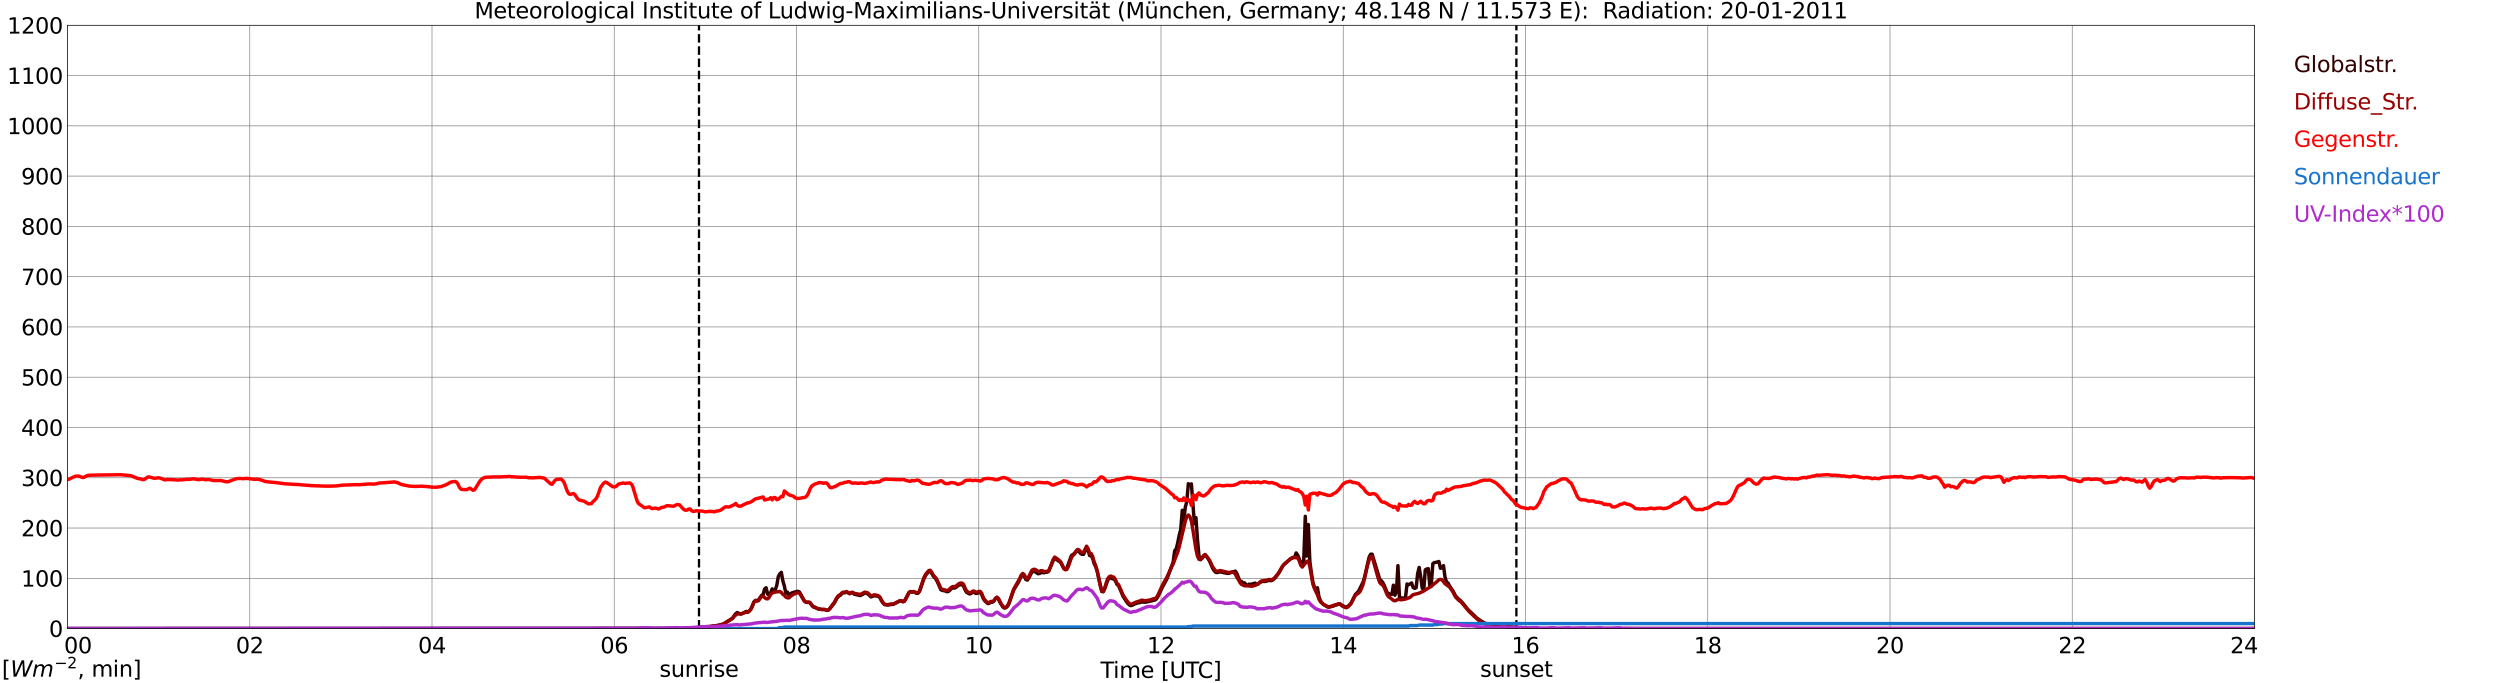 <?xml version="1.0" encoding="utf-8" standalone="no"?>
<!DOCTYPE svg PUBLIC "-//W3C//DTD SVG 1.1//EN"
  "http://www.w3.org/Graphics/SVG/1.1/DTD/svg11.dtd">
<svg xmlns:xlink="http://www.w3.org/1999/xlink" width="1085.4pt" height="296.64pt" viewBox="0 0 1085.4 296.64" xmlns="http://www.w3.org/2000/svg" version="1.1">
 <defs>
  <style type="text/css">*{stroke-linejoin: round; stroke-linecap: butt}</style>
 </defs>
 <g id="figure_1">
  <g id="patch_1">
   <path d="M 0 296.64 
L 1085.4 296.64 
L 1085.4 0 
L 0 0 
z
" style="fill: #ffffff"/>
  </g>
  <g id="axes_1">
   <g id="patch_2">
    <path d="M 29.306 272.909 
L 978.814 272.909 
L 978.814 10.976 
L 29.306 10.976 
z
" style="fill: #ffffff"/>
   </g>
   <g id="patch_3">
    <path d="M 978.814 272.909 
L 978.814 272.909 
L 978.814 10.976 
L 978.814 10.976 
z
" clip-path="url(#p2dd198f4ff)" style="fill: #d3d3d3; opacity: 0.25; stroke: #d3d3d3; stroke-linejoin: miter"/>
   </g>
   <g id="matplotlib.axis_1">
    <g id="xtick_1">
     <g id="line2d_1">
      <path d="M 29.306 272.909 
L 29.306 10.976 
" clip-path="url(#p2dd198f4ff)" style="fill: none; stroke: #808080; stroke-width: 0.3; stroke-linecap: square"/>
     </g>
     <g id="line2d_2"/>
     <g id="text_1">
      <!--    00 -->
      <g transform="translate(18.733 283.627) scale(0.095 -0.095)">
       <defs>
        <path id="DejaVuSans-20" transform="scale(0.016)"/>
        <path id="DejaVuSans-30" d="M 2034 4250 
Q 1547 4250 1301 3770 
Q 1056 3291 1056 2328 
Q 1056 1369 1301 889 
Q 1547 409 2034 409 
Q 2525 409 2770 889 
Q 3016 1369 3016 2328 
Q 3016 3291 2770 3770 
Q 2525 4250 2034 4250 
z
M 2034 4750 
Q 2819 4750 3233 4129 
Q 3647 3509 3647 2328 
Q 3647 1150 3233 529 
Q 2819 -91 2034 -91 
Q 1250 -91 836 529 
Q 422 1150 422 2328 
Q 422 3509 836 4129 
Q 1250 4750 2034 4750 
z
" transform="scale(0.016)"/>
       </defs>
       <use xlink:href="#DejaVuSans-20"/>
       <use xlink:href="#DejaVuSans-20" transform="translate(31.787 0)"/>
       <use xlink:href="#DejaVuSans-20" transform="translate(63.574 0)"/>
       <use xlink:href="#DejaVuSans-30" transform="translate(95.361 0)"/>
       <use xlink:href="#DejaVuSans-30" transform="translate(158.984 0)"/>
      </g>
     </g>
    </g>
    <g id="xtick_2">
     <g id="line2d_3">
      <path d="M 108.431 272.909 
L 108.431 10.976 
" clip-path="url(#p2dd198f4ff)" style="fill: none; stroke: #808080; stroke-width: 0.3; stroke-linecap: square"/>
     </g>
     <g id="line2d_4"/>
     <g id="text_2">
      <!-- 02 -->
      <g transform="translate(102.387 283.627) scale(0.095 -0.095)">
       <defs>
        <path id="DejaVuSans-32" d="M 1228 531 
L 3431 531 
L 3431 0 
L 469 0 
L 469 531 
Q 828 903 1448 1529 
Q 2069 2156 2228 2338 
Q 2531 2678 2651 2914 
Q 2772 3150 2772 3378 
Q 2772 3750 2511 3984 
Q 2250 4219 1831 4219 
Q 1534 4219 1204 4116 
Q 875 4013 500 3803 
L 500 4441 
Q 881 4594 1212 4672 
Q 1544 4750 1819 4750 
Q 2544 4750 2975 4387 
Q 3406 4025 3406 3419 
Q 3406 3131 3298 2873 
Q 3191 2616 2906 2266 
Q 2828 2175 2409 1742 
Q 1991 1309 1228 531 
z
" transform="scale(0.016)"/>
       </defs>
       <use xlink:href="#DejaVuSans-30"/>
       <use xlink:href="#DejaVuSans-32" transform="translate(63.623 0)"/>
      </g>
     </g>
    </g>
    <g id="xtick_3">
     <g id="line2d_5">
      <path d="M 187.557 272.909 
L 187.557 10.976 
" clip-path="url(#p2dd198f4ff)" style="fill: none; stroke: #808080; stroke-width: 0.3; stroke-linecap: square"/>
     </g>
     <g id="line2d_6"/>
     <g id="text_3">
      <!-- 04 -->
      <g transform="translate(181.513 283.627) scale(0.095 -0.095)">
       <defs>
        <path id="DejaVuSans-34" d="M 2419 4116 
L 825 1625 
L 2419 1625 
L 2419 4116 
z
M 2253 4666 
L 3047 4666 
L 3047 1625 
L 3713 1625 
L 3713 1100 
L 3047 1100 
L 3047 0 
L 2419 0 
L 2419 1100 
L 313 1100 
L 313 1709 
L 2253 4666 
z
" transform="scale(0.016)"/>
       </defs>
       <use xlink:href="#DejaVuSans-30"/>
       <use xlink:href="#DejaVuSans-34" transform="translate(63.623 0)"/>
      </g>
     </g>
    </g>
    <g id="xtick_4">
     <g id="line2d_7">
      <path d="M 266.683 272.909 
L 266.683 10.976 
" clip-path="url(#p2dd198f4ff)" style="fill: none; stroke: #808080; stroke-width: 0.3; stroke-linecap: square"/>
     </g>
     <g id="line2d_8"/>
     <g id="text_4">
      <!-- 06 -->
      <g transform="translate(260.638 283.627) scale(0.095 -0.095)">
       <defs>
        <path id="DejaVuSans-36" d="M 2113 2584 
Q 1688 2584 1439 2293 
Q 1191 2003 1191 1497 
Q 1191 994 1439 701 
Q 1688 409 2113 409 
Q 2538 409 2786 701 
Q 3034 994 3034 1497 
Q 3034 2003 2786 2293 
Q 2538 2584 2113 2584 
z
M 3366 4563 
L 3366 3988 
Q 3128 4100 2886 4159 
Q 2644 4219 2406 4219 
Q 1781 4219 1451 3797 
Q 1122 3375 1075 2522 
Q 1259 2794 1537 2939 
Q 1816 3084 2150 3084 
Q 2853 3084 3261 2657 
Q 3669 2231 3669 1497 
Q 3669 778 3244 343 
Q 2819 -91 2113 -91 
Q 1303 -91 875 529 
Q 447 1150 447 2328 
Q 447 3434 972 4092 
Q 1497 4750 2381 4750 
Q 2619 4750 2861 4703 
Q 3103 4656 3366 4563 
z
" transform="scale(0.016)"/>
       </defs>
       <use xlink:href="#DejaVuSans-30"/>
       <use xlink:href="#DejaVuSans-36" transform="translate(63.623 0)"/>
      </g>
     </g>
    </g>
    <g id="xtick_5">
     <g id="line2d_9">
      <path d="M 345.808 272.909 
L 345.808 10.976 
" clip-path="url(#p2dd198f4ff)" style="fill: none; stroke: #808080; stroke-width: 0.3; stroke-linecap: square"/>
     </g>
     <g id="line2d_10"/>
     <g id="text_5">
      <!-- 08 -->
      <g transform="translate(339.764 283.627) scale(0.095 -0.095)">
       <defs>
        <path id="DejaVuSans-38" d="M 2034 2216 
Q 1584 2216 1326 1975 
Q 1069 1734 1069 1313 
Q 1069 891 1326 650 
Q 1584 409 2034 409 
Q 2484 409 2743 651 
Q 3003 894 3003 1313 
Q 3003 1734 2745 1975 
Q 2488 2216 2034 2216 
z
M 1403 2484 
Q 997 2584 770 2862 
Q 544 3141 544 3541 
Q 544 4100 942 4425 
Q 1341 4750 2034 4750 
Q 2731 4750 3128 4425 
Q 3525 4100 3525 3541 
Q 3525 3141 3298 2862 
Q 3072 2584 2669 2484 
Q 3125 2378 3379 2068 
Q 3634 1759 3634 1313 
Q 3634 634 3220 271 
Q 2806 -91 2034 -91 
Q 1263 -91 848 271 
Q 434 634 434 1313 
Q 434 1759 690 2068 
Q 947 2378 1403 2484 
z
M 1172 3481 
Q 1172 3119 1398 2916 
Q 1625 2713 2034 2713 
Q 2441 2713 2670 2916 
Q 2900 3119 2900 3481 
Q 2900 3844 2670 4047 
Q 2441 4250 2034 4250 
Q 1625 4250 1398 4047 
Q 1172 3844 1172 3481 
z
" transform="scale(0.016)"/>
       </defs>
       <use xlink:href="#DejaVuSans-30"/>
       <use xlink:href="#DejaVuSans-38" transform="translate(63.623 0)"/>
      </g>
     </g>
    </g>
    <g id="xtick_6">
     <g id="line2d_11">
      <path d="M 424.934 272.909 
L 424.934 10.976 
" clip-path="url(#p2dd198f4ff)" style="fill: none; stroke: #808080; stroke-width: 0.3; stroke-linecap: square"/>
     </g>
     <g id="line2d_12"/>
     <g id="text_6">
      <!-- 10 -->
      <g transform="translate(418.89 283.627) scale(0.095 -0.095)">
       <defs>
        <path id="DejaVuSans-31" d="M 794 531 
L 1825 531 
L 1825 4091 
L 703 3866 
L 703 4441 
L 1819 4666 
L 2450 4666 
L 2450 531 
L 3481 531 
L 3481 0 
L 794 0 
L 794 531 
z
" transform="scale(0.016)"/>
       </defs>
       <use xlink:href="#DejaVuSans-31"/>
       <use xlink:href="#DejaVuSans-30" transform="translate(63.623 0)"/>
      </g>
     </g>
    </g>
    <g id="xtick_7">
     <g id="line2d_13">
      <path d="M 504.06 272.909 
L 504.06 10.976 
" clip-path="url(#p2dd198f4ff)" style="fill: none; stroke: #808080; stroke-width: 0.3; stroke-linecap: square"/>
     </g>
     <g id="line2d_14"/>
     <g id="text_7">
      <!-- 12 -->
      <g transform="translate(498.015 283.627) scale(0.095 -0.095)">
       <use xlink:href="#DejaVuSans-31"/>
       <use xlink:href="#DejaVuSans-32" transform="translate(63.623 0)"/>
      </g>
     </g>
    </g>
    <g id="xtick_8">
     <g id="line2d_15">
      <path d="M 583.185 272.909 
L 583.185 10.976 
" clip-path="url(#p2dd198f4ff)" style="fill: none; stroke: #808080; stroke-width: 0.3; stroke-linecap: square"/>
     </g>
     <g id="line2d_16"/>
     <g id="text_8">
      <!-- 14 -->
      <g transform="translate(577.141 283.627) scale(0.095 -0.095)">
       <use xlink:href="#DejaVuSans-31"/>
       <use xlink:href="#DejaVuSans-34" transform="translate(63.623 0)"/>
      </g>
     </g>
    </g>
    <g id="xtick_9">
     <g id="line2d_17">
      <path d="M 662.311 272.909 
L 662.311 10.976 
" clip-path="url(#p2dd198f4ff)" style="fill: none; stroke: #808080; stroke-width: 0.3; stroke-linecap: square"/>
     </g>
     <g id="line2d_18"/>
     <g id="text_9">
      <!-- 16 -->
      <g transform="translate(656.267 283.627) scale(0.095 -0.095)">
       <use xlink:href="#DejaVuSans-31"/>
       <use xlink:href="#DejaVuSans-36" transform="translate(63.623 0)"/>
      </g>
     </g>
    </g>
    <g id="xtick_10">
     <g id="line2d_19">
      <path d="M 741.437 272.909 
L 741.437 10.976 
" clip-path="url(#p2dd198f4ff)" style="fill: none; stroke: #808080; stroke-width: 0.3; stroke-linecap: square"/>
     </g>
     <g id="line2d_20"/>
     <g id="text_10">
      <!-- 18 -->
      <g transform="translate(735.392 283.627) scale(0.095 -0.095)">
       <use xlink:href="#DejaVuSans-31"/>
       <use xlink:href="#DejaVuSans-38" transform="translate(63.623 0)"/>
      </g>
     </g>
    </g>
    <g id="xtick_11">
     <g id="line2d_21">
      <path d="M 820.562 272.909 
L 820.562 10.976 
" clip-path="url(#p2dd198f4ff)" style="fill: none; stroke: #808080; stroke-width: 0.3; stroke-linecap: square"/>
     </g>
     <g id="line2d_22"/>
     <g id="text_11">
      <!-- 20 -->
      <g transform="translate(814.518 283.627) scale(0.095 -0.095)">
       <use xlink:href="#DejaVuSans-32"/>
       <use xlink:href="#DejaVuSans-30" transform="translate(63.623 0)"/>
      </g>
     </g>
    </g>
    <g id="xtick_12">
     <g id="line2d_23">
      <path d="M 899.688 272.909 
L 899.688 10.976 
" clip-path="url(#p2dd198f4ff)" style="fill: none; stroke: #808080; stroke-width: 0.3; stroke-linecap: square"/>
     </g>
     <g id="line2d_24"/>
     <g id="text_12">
      <!-- 22 -->
      <g transform="translate(893.644 283.627) scale(0.095 -0.095)">
       <use xlink:href="#DejaVuSans-32"/>
       <use xlink:href="#DejaVuSans-32" transform="translate(63.623 0)"/>
      </g>
     </g>
    </g>
    <g id="xtick_13">
     <g id="line2d_25">
      <path d="M 978.814 272.909 
L 978.814 10.976 
" clip-path="url(#p2dd198f4ff)" style="fill: none; stroke: #808080; stroke-width: 0.3; stroke-linecap: square"/>
     </g>
     <g id="line2d_26"/>
     <g id="text_13">
      <!-- 24    -->
      <g transform="translate(968.241 283.627) scale(0.095 -0.095)">
       <use xlink:href="#DejaVuSans-32"/>
       <use xlink:href="#DejaVuSans-34" transform="translate(63.623 0)"/>
       <use xlink:href="#DejaVuSans-20" transform="translate(127.246 0)"/>
       <use xlink:href="#DejaVuSans-20" transform="translate(159.033 0)"/>
       <use xlink:href="#DejaVuSans-20" transform="translate(190.82 0)"/>
      </g>
     </g>
    </g>
    <g id="text_14">
     <!-- Time [UTC] -->
     <g transform="translate(477.806 294.322) scale(0.095 -0.095)">
      <defs>
       <path id="DejaVuSans-54" d="M -19 4666 
L 3928 4666 
L 3928 4134 
L 2272 4134 
L 2272 0 
L 1638 0 
L 1638 4134 
L -19 4134 
L -19 4666 
z
" transform="scale(0.016)"/>
       <path id="DejaVuSans-69" d="M 603 3500 
L 1178 3500 
L 1178 0 
L 603 0 
L 603 3500 
z
M 603 4863 
L 1178 4863 
L 1178 4134 
L 603 4134 
L 603 4863 
z
" transform="scale(0.016)"/>
       <path id="DejaVuSans-6d" d="M 3328 2828 
Q 3544 3216 3844 3400 
Q 4144 3584 4550 3584 
Q 5097 3584 5394 3201 
Q 5691 2819 5691 2113 
L 5691 0 
L 5113 0 
L 5113 2094 
Q 5113 2597 4934 2840 
Q 4756 3084 4391 3084 
Q 3944 3084 3684 2787 
Q 3425 2491 3425 1978 
L 3425 0 
L 2847 0 
L 2847 2094 
Q 2847 2600 2669 2842 
Q 2491 3084 2119 3084 
Q 1678 3084 1418 2786 
Q 1159 2488 1159 1978 
L 1159 0 
L 581 0 
L 581 3500 
L 1159 3500 
L 1159 2956 
Q 1356 3278 1631 3431 
Q 1906 3584 2284 3584 
Q 2666 3584 2933 3390 
Q 3200 3197 3328 2828 
z
" transform="scale(0.016)"/>
       <path id="DejaVuSans-65" d="M 3597 1894 
L 3597 1613 
L 953 1613 
Q 991 1019 1311 708 
Q 1631 397 2203 397 
Q 2534 397 2845 478 
Q 3156 559 3463 722 
L 3463 178 
Q 3153 47 2828 -22 
Q 2503 -91 2169 -91 
Q 1331 -91 842 396 
Q 353 884 353 1716 
Q 353 2575 817 3079 
Q 1281 3584 2069 3584 
Q 2775 3584 3186 3129 
Q 3597 2675 3597 1894 
z
M 3022 2063 
Q 3016 2534 2758 2815 
Q 2500 3097 2075 3097 
Q 1594 3097 1305 2825 
Q 1016 2553 972 2059 
L 3022 2063 
z
" transform="scale(0.016)"/>
       <path id="DejaVuSans-5b" d="M 550 4863 
L 1875 4863 
L 1875 4416 
L 1125 4416 
L 1125 -397 
L 1875 -397 
L 1875 -844 
L 550 -844 
L 550 4863 
z
" transform="scale(0.016)"/>
       <path id="DejaVuSans-55" d="M 556 4666 
L 1191 4666 
L 1191 1831 
Q 1191 1081 1462 751 
Q 1734 422 2344 422 
Q 2950 422 3222 751 
Q 3494 1081 3494 1831 
L 3494 4666 
L 4128 4666 
L 4128 1753 
Q 4128 841 3676 375 
Q 3225 -91 2344 -91 
Q 1459 -91 1007 375 
Q 556 841 556 1753 
L 556 4666 
z
" transform="scale(0.016)"/>
       <path id="DejaVuSans-43" d="M 4122 4306 
L 4122 3641 
Q 3803 3938 3442 4084 
Q 3081 4231 2675 4231 
Q 1875 4231 1450 3742 
Q 1025 3253 1025 2328 
Q 1025 1406 1450 917 
Q 1875 428 2675 428 
Q 3081 428 3442 575 
Q 3803 722 4122 1019 
L 4122 359 
Q 3791 134 3420 21 
Q 3050 -91 2638 -91 
Q 1578 -91 968 557 
Q 359 1206 359 2328 
Q 359 3453 968 4101 
Q 1578 4750 2638 4750 
Q 3056 4750 3426 4639 
Q 3797 4528 4122 4306 
z
" transform="scale(0.016)"/>
       <path id="DejaVuSans-5d" d="M 1947 4863 
L 1947 -844 
L 622 -844 
L 622 -397 
L 1369 -397 
L 1369 4416 
L 622 4416 
L 622 4863 
L 1947 4863 
z
" transform="scale(0.016)"/>
      </defs>
      <use xlink:href="#DejaVuSans-54"/>
      <use xlink:href="#DejaVuSans-69" transform="translate(57.959 0)"/>
      <use xlink:href="#DejaVuSans-6d" transform="translate(85.742 0)"/>
      <use xlink:href="#DejaVuSans-65" transform="translate(183.154 0)"/>
      <use xlink:href="#DejaVuSans-20" transform="translate(244.678 0)"/>
      <use xlink:href="#DejaVuSans-5b" transform="translate(276.465 0)"/>
      <use xlink:href="#DejaVuSans-55" transform="translate(315.479 0)"/>
      <use xlink:href="#DejaVuSans-54" transform="translate(388.672 0)"/>
      <use xlink:href="#DejaVuSans-43" transform="translate(443.881 0)"/>
      <use xlink:href="#DejaVuSans-5d" transform="translate(513.705 0)"/>
     </g>
    </g>
   </g>
   <g id="matplotlib.axis_2">
    <g id="ytick_1">
     <g id="line2d_27">
      <path d="M 29.306 272.909 
L 978.814 272.909 
" clip-path="url(#p2dd198f4ff)" style="fill: none; stroke: #808080; stroke-width: 0.3; stroke-linecap: square"/>
     </g>
     <g id="line2d_28"/>
     <g id="text_15">
      <!-- 0 -->
      <g transform="translate(21.261 276.518) scale(0.095 -0.095)">
       <use xlink:href="#DejaVuSans-30"/>
      </g>
     </g>
    </g>
    <g id="ytick_2">
     <g id="line2d_29">
      <path d="M 29.306 251.081 
L 978.814 251.081 
" clip-path="url(#p2dd198f4ff)" style="fill: none; stroke: #808080; stroke-width: 0.3; stroke-linecap: square"/>
     </g>
     <g id="line2d_30"/>
     <g id="text_16">
      <!-- 100 -->
      <g transform="translate(9.173 254.69) scale(0.095 -0.095)">
       <use xlink:href="#DejaVuSans-31"/>
       <use xlink:href="#DejaVuSans-30" transform="translate(63.623 0)"/>
       <use xlink:href="#DejaVuSans-30" transform="translate(127.246 0)"/>
      </g>
     </g>
    </g>
    <g id="ytick_3">
     <g id="line2d_31">
      <path d="M 29.306 229.253 
L 978.814 229.253 
" clip-path="url(#p2dd198f4ff)" style="fill: none; stroke: #808080; stroke-width: 0.3; stroke-linecap: square"/>
     </g>
     <g id="line2d_32"/>
     <g id="text_17">
      <!-- 200 -->
      <g transform="translate(9.173 232.863) scale(0.095 -0.095)">
       <use xlink:href="#DejaVuSans-32"/>
       <use xlink:href="#DejaVuSans-30" transform="translate(63.623 0)"/>
       <use xlink:href="#DejaVuSans-30" transform="translate(127.246 0)"/>
      </g>
     </g>
    </g>
    <g id="ytick_4">
     <g id="line2d_33">
      <path d="M 29.306 207.426 
L 978.814 207.426 
" clip-path="url(#p2dd198f4ff)" style="fill: none; stroke: #808080; stroke-width: 0.3; stroke-linecap: square"/>
     </g>
     <g id="line2d_34"/>
     <g id="text_18">
      <!-- 300 -->
      <g transform="translate(9.173 211.035) scale(0.095 -0.095)">
       <defs>
        <path id="DejaVuSans-33" d="M 2597 2516 
Q 3050 2419 3304 2112 
Q 3559 1806 3559 1356 
Q 3559 666 3084 287 
Q 2609 -91 1734 -91 
Q 1441 -91 1130 -33 
Q 819 25 488 141 
L 488 750 
Q 750 597 1062 519 
Q 1375 441 1716 441 
Q 2309 441 2620 675 
Q 2931 909 2931 1356 
Q 2931 1769 2642 2001 
Q 2353 2234 1838 2234 
L 1294 2234 
L 1294 2753 
L 1863 2753 
Q 2328 2753 2575 2939 
Q 2822 3125 2822 3475 
Q 2822 3834 2567 4026 
Q 2313 4219 1838 4219 
Q 1578 4219 1281 4162 
Q 984 4106 628 3988 
L 628 4550 
Q 988 4650 1302 4700 
Q 1616 4750 1894 4750 
Q 2613 4750 3031 4423 
Q 3450 4097 3450 3541 
Q 3450 3153 3228 2886 
Q 3006 2619 2597 2516 
z
" transform="scale(0.016)"/>
       </defs>
       <use xlink:href="#DejaVuSans-33"/>
       <use xlink:href="#DejaVuSans-30" transform="translate(63.623 0)"/>
       <use xlink:href="#DejaVuSans-30" transform="translate(127.246 0)"/>
      </g>
     </g>
    </g>
    <g id="ytick_5">
     <g id="line2d_35">
      <path d="M 29.306 185.598 
L 978.814 185.598 
" clip-path="url(#p2dd198f4ff)" style="fill: none; stroke: #808080; stroke-width: 0.3; stroke-linecap: square"/>
     </g>
     <g id="line2d_36"/>
     <g id="text_19">
      <!-- 400 -->
      <g transform="translate(9.173 189.207) scale(0.095 -0.095)">
       <use xlink:href="#DejaVuSans-34"/>
       <use xlink:href="#DejaVuSans-30" transform="translate(63.623 0)"/>
       <use xlink:href="#DejaVuSans-30" transform="translate(127.246 0)"/>
      </g>
     </g>
    </g>
    <g id="ytick_6">
     <g id="line2d_37">
      <path d="M 29.306 163.77 
L 978.814 163.77 
" clip-path="url(#p2dd198f4ff)" style="fill: none; stroke: #808080; stroke-width: 0.3; stroke-linecap: square"/>
     </g>
     <g id="line2d_38"/>
     <g id="text_20">
      <!-- 500 -->
      <g transform="translate(9.173 167.379) scale(0.095 -0.095)">
       <defs>
        <path id="DejaVuSans-35" d="M 691 4666 
L 3169 4666 
L 3169 4134 
L 1269 4134 
L 1269 2991 
Q 1406 3038 1543 3061 
Q 1681 3084 1819 3084 
Q 2600 3084 3056 2656 
Q 3513 2228 3513 1497 
Q 3513 744 3044 326 
Q 2575 -91 1722 -91 
Q 1428 -91 1123 -41 
Q 819 9 494 109 
L 494 744 
Q 775 591 1075 516 
Q 1375 441 1709 441 
Q 2250 441 2565 725 
Q 2881 1009 2881 1497 
Q 2881 1984 2565 2268 
Q 2250 2553 1709 2553 
Q 1456 2553 1204 2497 
Q 953 2441 691 2322 
L 691 4666 
z
" transform="scale(0.016)"/>
       </defs>
       <use xlink:href="#DejaVuSans-35"/>
       <use xlink:href="#DejaVuSans-30" transform="translate(63.623 0)"/>
       <use xlink:href="#DejaVuSans-30" transform="translate(127.246 0)"/>
      </g>
     </g>
    </g>
    <g id="ytick_7">
     <g id="line2d_39">
      <path d="M 29.306 141.942 
L 978.814 141.942 
" clip-path="url(#p2dd198f4ff)" style="fill: none; stroke: #808080; stroke-width: 0.3; stroke-linecap: square"/>
     </g>
     <g id="line2d_40"/>
     <g id="text_21">
      <!-- 600 -->
      <g transform="translate(9.173 145.551) scale(0.095 -0.095)">
       <use xlink:href="#DejaVuSans-36"/>
       <use xlink:href="#DejaVuSans-30" transform="translate(63.623 0)"/>
       <use xlink:href="#DejaVuSans-30" transform="translate(127.246 0)"/>
      </g>
     </g>
    </g>
    <g id="ytick_8">
     <g id="line2d_41">
      <path d="M 29.306 120.114 
L 978.814 120.114 
" clip-path="url(#p2dd198f4ff)" style="fill: none; stroke: #808080; stroke-width: 0.3; stroke-linecap: square"/>
     </g>
     <g id="line2d_42"/>
     <g id="text_22">
      <!-- 700 -->
      <g transform="translate(9.173 123.724) scale(0.095 -0.095)">
       <defs>
        <path id="DejaVuSans-37" d="M 525 4666 
L 3525 4666 
L 3525 4397 
L 1831 0 
L 1172 0 
L 2766 4134 
L 525 4134 
L 525 4666 
z
" transform="scale(0.016)"/>
       </defs>
       <use xlink:href="#DejaVuSans-37"/>
       <use xlink:href="#DejaVuSans-30" transform="translate(63.623 0)"/>
       <use xlink:href="#DejaVuSans-30" transform="translate(127.246 0)"/>
      </g>
     </g>
    </g>
    <g id="ytick_9">
     <g id="line2d_43">
      <path d="M 29.306 98.287 
L 978.814 98.287 
" clip-path="url(#p2dd198f4ff)" style="fill: none; stroke: #808080; stroke-width: 0.3; stroke-linecap: square"/>
     </g>
     <g id="line2d_44"/>
     <g id="text_23">
      <!-- 800 -->
      <g transform="translate(9.173 101.896) scale(0.095 -0.095)">
       <use xlink:href="#DejaVuSans-38"/>
       <use xlink:href="#DejaVuSans-30" transform="translate(63.623 0)"/>
       <use xlink:href="#DejaVuSans-30" transform="translate(127.246 0)"/>
      </g>
     </g>
    </g>
    <g id="ytick_10">
     <g id="line2d_45">
      <path d="M 29.306 76.459 
L 978.814 76.459 
" clip-path="url(#p2dd198f4ff)" style="fill: none; stroke: #808080; stroke-width: 0.3; stroke-linecap: square"/>
     </g>
     <g id="line2d_46"/>
     <g id="text_24">
      <!-- 900 -->
      <g transform="translate(9.173 80.068) scale(0.095 -0.095)">
       <defs>
        <path id="DejaVuSans-39" d="M 703 97 
L 703 672 
Q 941 559 1184 500 
Q 1428 441 1663 441 
Q 2288 441 2617 861 
Q 2947 1281 2994 2138 
Q 2813 1869 2534 1725 
Q 2256 1581 1919 1581 
Q 1219 1581 811 2004 
Q 403 2428 403 3163 
Q 403 3881 828 4315 
Q 1253 4750 1959 4750 
Q 2769 4750 3195 4129 
Q 3622 3509 3622 2328 
Q 3622 1225 3098 567 
Q 2575 -91 1691 -91 
Q 1453 -91 1209 -44 
Q 966 3 703 97 
z
M 1959 2075 
Q 2384 2075 2632 2365 
Q 2881 2656 2881 3163 
Q 2881 3666 2632 3958 
Q 2384 4250 1959 4250 
Q 1534 4250 1286 3958 
Q 1038 3666 1038 3163 
Q 1038 2656 1286 2365 
Q 1534 2075 1959 2075 
z
" transform="scale(0.016)"/>
       </defs>
       <use xlink:href="#DejaVuSans-39"/>
       <use xlink:href="#DejaVuSans-30" transform="translate(63.623 0)"/>
       <use xlink:href="#DejaVuSans-30" transform="translate(127.246 0)"/>
      </g>
     </g>
    </g>
    <g id="ytick_11">
     <g id="line2d_47">
      <path d="M 29.306 54.631 
L 978.814 54.631 
" clip-path="url(#p2dd198f4ff)" style="fill: none; stroke: #808080; stroke-width: 0.3; stroke-linecap: square"/>
     </g>
     <g id="line2d_48"/>
     <g id="text_25">
      <!-- 1000 -->
      <g transform="translate(3.128 58.24) scale(0.095 -0.095)">
       <use xlink:href="#DejaVuSans-31"/>
       <use xlink:href="#DejaVuSans-30" transform="translate(63.623 0)"/>
       <use xlink:href="#DejaVuSans-30" transform="translate(127.246 0)"/>
       <use xlink:href="#DejaVuSans-30" transform="translate(190.869 0)"/>
      </g>
     </g>
    </g>
    <g id="ytick_12">
     <g id="line2d_49">
      <path d="M 29.306 32.803 
L 978.814 32.803 
" clip-path="url(#p2dd198f4ff)" style="fill: none; stroke: #808080; stroke-width: 0.3; stroke-linecap: square"/>
     </g>
     <g id="line2d_50"/>
     <g id="text_26">
      <!-- 1100 -->
      <g transform="translate(3.128 36.413) scale(0.095 -0.095)">
       <use xlink:href="#DejaVuSans-31"/>
       <use xlink:href="#DejaVuSans-31" transform="translate(63.623 0)"/>
       <use xlink:href="#DejaVuSans-30" transform="translate(127.246 0)"/>
       <use xlink:href="#DejaVuSans-30" transform="translate(190.869 0)"/>
      </g>
     </g>
    </g>
    <g id="ytick_13">
     <g id="line2d_51">
      <path d="M 29.306 10.976 
L 978.814 10.976 
" clip-path="url(#p2dd198f4ff)" style="fill: none; stroke: #808080; stroke-width: 0.3; stroke-linecap: square"/>
     </g>
     <g id="line2d_52"/>
     <g id="text_27">
      <!-- 1200 -->
      <g transform="translate(3.128 14.585) scale(0.095 -0.095)">
       <use xlink:href="#DejaVuSans-31"/>
       <use xlink:href="#DejaVuSans-32" transform="translate(63.623 0)"/>
       <use xlink:href="#DejaVuSans-30" transform="translate(127.246 0)"/>
       <use xlink:href="#DejaVuSans-30" transform="translate(190.869 0)"/>
      </g>
     </g>
    </g>
   </g>
   <g id="line2d_53">
    <path d="M 303.476 272.909 
L 303.476 10.976 
" clip-path="url(#p2dd198f4ff)" style="fill: none; stroke-dasharray: 3.7,1.6; stroke-dashoffset: 0; stroke: #000000"/>
   </g>
   <g id="line2d_54">
    <path d="M 658.355 272.909 
L 658.355 10.976 
" clip-path="url(#p2dd198f4ff)" style="fill: none; stroke-dasharray: 3.7,1.6; stroke-dashoffset: 0; stroke: #000000"/>
   </g>
   <g id="line2d_55">
    <path d="M 29.306 272.909 
L 298.333 272.826 
L 303.608 272.418 
L 304.267 272.295 
L 305.586 272.212 
L 308.883 271.927 
L 310.202 271.721 
L 311.521 271.599 
L 313.499 271.147 
L 314.158 270.903 
L 318.114 268.323 
L 318.774 267.258 
L 319.433 266.439 
L 320.093 265.946 
L 321.411 266.603 
L 322.071 266.478 
L 324.049 265.455 
L 324.708 265.743 
L 325.368 265.21 
L 326.027 264.392 
L 327.346 261.279 
L 328.005 260.663 
L 328.665 260.746 
L 329.324 260.419 
L 330.643 258.494 
L 331.302 258.166 
L 331.961 255.709 
L 332.621 255.176 
L 333.28 257.961 
L 333.94 258.247 
L 334.599 257.223 
L 335.258 255.667 
L 335.918 256.363 
L 336.577 256.119 
L 337.236 254.194 
L 337.896 250.385 
L 338.555 249.156 
L 339.215 248.501 
L 339.874 252.146 
L 340.533 254.438 
L 341.193 257.592 
L 341.852 257.06 
L 342.512 258.372 
L 343.171 257.797 
L 343.83 257.387 
L 345.808 256.815 
L 346.468 256.732 
L 347.127 257.06 
L 349.105 260.746 
L 349.765 261.401 
L 350.424 261.565 
L 351.083 261.482 
L 351.743 261.812 
L 352.402 262.752 
L 353.062 263.49 
L 353.721 263.695 
L 355.04 264.309 
L 357.018 264.636 
L 357.677 264.595 
L 358.337 264.719 
L 358.996 264.963 
L 359.655 264.883 
L 360.315 264.226 
L 362.293 261.729 
L 362.952 260.419 
L 363.612 259.395 
L 364.271 258.738 
L 364.93 258.372 
L 365.59 257.634 
L 366.249 257.348 
L 366.909 257.348 
L 367.568 257.018 
L 368.887 257.756 
L 369.546 257.306 
L 370.206 257.306 
L 370.865 257.961 
L 373.502 258.575 
L 375.481 257.551 
L 376.14 257.634 
L 376.799 257.839 
L 378.118 259.149 
L 379.437 258.657 
L 380.756 258.78 
L 381.415 258.943 
L 382.074 259.517 
L 382.734 260.869 
L 383.393 261.812 
L 384.053 262.506 
L 385.371 262.672 
L 388.009 262.303 
L 390.646 260.91 
L 391.306 260.869 
L 391.965 261.196 
L 392.624 260.952 
L 393.284 259.803 
L 394.603 257.265 
L 395.262 256.815 
L 395.921 257.101 
L 396.581 256.979 
L 397.24 257.182 
L 397.899 257.592 
L 398.559 257.551 
L 399.218 256.732 
L 401.196 251.04 
L 401.856 249.852 
L 402.515 248.911 
L 403.175 248.254 
L 403.834 248.091 
L 404.493 248.87 
L 405.153 250.057 
L 405.812 250.754 
L 406.471 251.655 
L 407.131 252.923 
L 408.45 255.994 
L 409.109 256.322 
L 410.428 256.569 
L 411.087 256.896 
L 411.746 256.815 
L 412.406 256.241 
L 413.065 255.503 
L 413.725 255.259 
L 414.384 255.34 
L 415.043 255.012 
L 415.703 254.438 
L 416.362 254.03 
L 417.022 253.825 
L 417.681 253.866 
L 418.34 254.48 
L 419 256.077 
L 419.659 257.182 
L 420.978 257.878 
L 421.637 257.634 
L 422.297 257.182 
L 422.956 257.182 
L 423.615 257.634 
L 424.275 257.592 
L 424.934 257.265 
L 425.593 257.265 
L 426.253 258.206 
L 426.912 259.886 
L 427.572 260.869 
L 428.89 262.056 
L 429.55 261.892 
L 430.209 261.443 
L 430.869 261.443 
L 431.528 260.952 
L 432.187 259.926 
L 432.847 259.517 
L 433.506 260.131 
L 434.165 261.565 
L 435.484 263.612 
L 436.144 264.023 
L 436.803 263.818 
L 437.462 263.121 
L 438.122 261.812 
L 440.1 256.119 
L 442.078 252.923 
L 443.397 250.18 
L 444.056 249.525 
L 444.716 250.138 
L 445.375 251.572 
L 446.034 251.858 
L 446.694 250.876 
L 448.012 248.379 
L 448.672 248.091 
L 449.331 248.174 
L 450.65 249.075 
L 451.309 248.992 
L 451.969 248.582 
L 452.628 248.582 
L 453.287 248.706 
L 453.947 248.379 
L 454.606 248.46 
L 455.266 248.051 
L 456.584 245.019 
L 457.244 243.299 
L 457.903 242.398 
L 460.541 244.201 
L 461.859 246.698 
L 462.519 247.15 
L 463.178 246.659 
L 465.156 241.211 
L 466.475 240.27 
L 467.134 239.451 
L 467.794 239.163 
L 468.453 239.49 
L 469.113 240.27 
L 469.772 240.678 
L 470.431 240.678 
L 471.75 237.934 
L 472.409 238.919 
L 473.069 241.171 
L 473.728 241.252 
L 474.388 242.439 
L 475.047 244.734 
L 475.706 246.043 
L 476.366 247.968 
L 478.344 256.815 
L 479.003 256.896 
L 479.663 255.462 
L 480.981 251.777 
L 481.641 251.081 
L 482.3 250.876 
L 482.96 251.286 
L 483.619 251.328 
L 484.278 252.188 
L 484.938 253.742 
L 485.597 254.194 
L 487.575 258.863 
L 488.894 260.952 
L 489.553 261.851 
L 490.213 262.547 
L 490.872 262.916 
L 491.532 262.794 
L 492.85 262.139 
L 494.169 261.687 
L 494.828 261.646 
L 495.488 261.36 
L 497.466 261.443 
L 501.422 260.5 
L 502.082 260.05 
L 502.741 258.985 
L 504.719 254.849 
L 506.697 251.203 
L 508.016 247.641 
L 509.335 243.996 
L 509.994 239.124 
L 510.654 238.345 
L 511.313 235.723 
L 511.972 232.324 
L 512.632 229.867 
L 513.291 221.555 
L 513.95 226.099 
L 514.61 220.243 
L 515.269 217.663 
L 515.929 210.006 
L 516.588 210.58 
L 517.247 210.086 
L 518.566 227.328 
L 519.226 224.748 
L 519.885 234.127 
L 520.544 241.211 
L 521.204 243.013 
L 521.863 242.439 
L 523.182 240.761 
L 523.841 241.457 
L 524.501 242.439 
L 525.16 243.668 
L 526.479 246.739 
L 527.138 247.763 
L 527.797 248.46 
L 528.457 248.582 
L 529.776 248.254 
L 531.094 248.582 
L 532.413 248.828 
L 533.073 248.951 
L 533.732 248.87 
L 535.051 248.296 
L 535.71 248.215 
L 536.369 247.968 
L 537.029 249.075 
L 538.348 252.432 
L 539.007 252.391 
L 539.666 253.211 
L 540.326 253.048 
L 540.985 253.825 
L 541.644 254.152 
L 542.304 253.62 
L 542.963 253.742 
L 544.282 253.334 
L 544.941 253.17 
L 545.601 253.742 
L 546.26 253.539 
L 546.919 252.882 
L 548.238 252.391 
L 548.898 252.474 
L 550.216 252.227 
L 550.876 251.9 
L 551.535 252.105 
L 552.195 252.022 
L 552.854 251.614 
L 553.513 250.998 
L 554.832 249.32 
L 555.491 248.296 
L 556.81 245.879 
L 557.47 245.061 
L 560.107 242.808 
L 561.426 242.112 
L 562.085 241.907 
L 562.745 240.065 
L 563.404 241.008 
L 564.723 244.323 
L 565.382 244.814 
L 566.042 243.177 
L 566.701 224.176 
L 567.36 241.416 
L 568.02 227.738 
L 568.679 243.751 
L 569.338 248.706 
L 569.998 252.801 
L 570.657 254.89 
L 571.317 255.872 
L 571.976 255.176 
L 572.635 259.107 
L 573.295 260.869 
L 573.954 261.77 
L 574.613 262.466 
L 576.592 263.612 
L 577.251 263.571 
L 577.91 263.326 
L 578.57 263.243 
L 579.889 262.672 
L 580.548 262.589 
L 581.207 262.178 
L 581.867 262.22 
L 582.526 262.752 
L 583.845 263.407 
L 584.504 263.612 
L 585.164 263.326 
L 586.482 262.056 
L 588.46 258.083 
L 589.779 256.774 
L 591.757 252.801 
L 592.417 250.671 
L 594.395 241.99 
L 595.054 240.639 
L 595.714 240.597 
L 599.011 251.491 
L 599.67 252.105 
L 600.329 252.882 
L 600.989 254.194 
L 602.307 257.387 
L 603.626 258.042 
L 604.286 258.083 
L 604.945 254.071 
L 605.604 258.411 
L 606.264 256.979 
L 606.923 245.594 
L 607.582 259.066 
L 608.242 259.559 
L 608.901 259.681 
L 609.561 259.64 
L 610.22 259.354 
L 610.879 253.539 
L 611.539 253.908 
L 612.858 253.087 
L 613.517 255.054 
L 614.176 255.423 
L 614.836 255.176 
L 615.495 248.992 
L 616.154 246.371 
L 616.814 250.426 
L 617.473 255.381 
L 618.133 256.036 
L 618.792 247.394 
L 619.451 247.028 
L 620.111 246.903 
L 620.77 254.438 
L 621.429 253.456 
L 622.089 244.692 
L 622.748 244.242 
L 623.408 244.159 
L 624.726 243.791 
L 625.386 246.698 
L 626.045 246.576 
L 626.705 245.594 
L 627.364 250.548 
L 628.023 252.718 
L 628.683 253.128 
L 629.342 254.438 
L 630.661 256.322 
L 631.98 258.78 
L 633.298 260.172 
L 633.958 260.622 
L 635.276 262.056 
L 637.255 264.595 
L 638.573 265.824 
L 641.211 268.362 
L 643.189 269.715 
L 644.508 270.451 
L 645.167 270.739 
L 648.464 271.516 
L 650.442 271.68 
L 651.102 271.68 
L 652.42 271.844 
L 656.377 272.254 
L 657.695 272.335 
L 659.014 272.498 
L 666.927 272.909 
L 978.154 272.909 
L 978.154 272.909 
" clip-path="url(#p2dd198f4ff)" style="fill: none; stroke: #330000; stroke-width: 1.5; stroke-linecap: square"/>
   </g>
   <g id="line2d_56">
    <path d="M 29.306 272.909 
L 296.355 272.894 
L 297.014 272.769 
L 298.333 272.684 
L 300.311 272.643 
L 302.949 272.557 
L 306.246 272.18 
L 307.564 272.138 
L 311.521 271.551 
L 314.158 270.879 
L 318.114 268.486 
L 318.774 267.522 
L 320.093 266.555 
L 322.071 266.43 
L 323.39 265.926 
L 324.708 265.799 
L 325.368 265.339 
L 326.027 264.499 
L 326.686 263.198 
L 327.346 261.475 
L 328.005 260.847 
L 328.665 261.015 
L 329.324 260.764 
L 330.643 258.959 
L 331.302 258.832 
L 331.961 259.461 
L 332.621 259.923 
L 333.28 260.006 
L 333.94 259.293 
L 334.599 258.118 
L 335.258 257.446 
L 337.236 256.9 
L 337.896 256.944 
L 338.555 256.776 
L 339.215 257.195 
L 339.874 258.035 
L 340.533 258.496 
L 341.193 259.251 
L 341.852 259.546 
L 342.512 259.587 
L 343.171 258.915 
L 343.83 258.413 
L 345.808 257.446 
L 346.468 257.363 
L 347.127 257.614 
L 347.787 258.581 
L 349.105 260.805 
L 349.765 261.351 
L 350.424 261.475 
L 351.083 261.392 
L 351.743 261.602 
L 352.402 262.61 
L 353.062 263.324 
L 353.721 263.575 
L 355.04 264.248 
L 356.359 264.54 
L 357.018 264.625 
L 357.677 264.584 
L 358.337 264.667 
L 358.996 265.003 
L 359.655 264.835 
L 360.315 264.121 
L 361.634 262.233 
L 362.293 261.475 
L 362.952 260.092 
L 363.612 259.042 
L 364.271 258.413 
L 364.93 258.077 
L 365.59 257.322 
L 366.249 257.068 
L 366.909 257.11 
L 367.568 256.817 
L 368.887 257.699 
L 369.546 257.236 
L 370.206 257.154 
L 370.865 257.614 
L 373.502 258.077 
L 374.821 257.405 
L 375.481 257.068 
L 376.799 257.405 
L 378.118 258.747 
L 379.437 258.286 
L 380.096 258.286 
L 381.415 258.664 
L 382.074 259.336 
L 382.734 260.637 
L 383.393 261.643 
L 384.053 262.316 
L 385.371 262.567 
L 386.69 262.233 
L 388.009 262.189 
L 390.646 260.805 
L 391.306 260.847 
L 391.965 261.266 
L 392.624 261.098 
L 393.284 260.05 
L 394.603 257.405 
L 395.262 256.859 
L 395.921 256.985 
L 396.581 256.817 
L 397.24 257.027 
L 397.899 257.405 
L 398.559 257.363 
L 399.218 256.564 
L 401.196 250.647 
L 401.856 249.387 
L 403.175 247.75 
L 403.834 247.582 
L 404.493 248.379 
L 405.153 249.682 
L 406.471 251.107 
L 407.79 253.836 
L 408.45 255.473 
L 409.109 255.853 
L 411.087 256.355 
L 411.746 256.23 
L 413.065 254.971 
L 413.725 254.635 
L 414.384 254.718 
L 415.043 254.467 
L 416.362 253.375 
L 417.022 253.124 
L 417.681 253.166 
L 418.34 253.711 
L 419 255.307 
L 419.659 256.564 
L 420.318 257.068 
L 420.978 257.405 
L 421.637 257.154 
L 422.297 256.649 
L 422.956 256.608 
L 423.615 257.068 
L 424.275 257.068 
L 424.934 256.776 
L 425.593 256.776 
L 426.253 257.699 
L 426.912 259.461 
L 427.572 260.469 
L 428.231 261.141 
L 428.89 261.643 
L 429.55 261.561 
L 430.209 261.098 
L 430.869 261.183 
L 431.528 260.764 
L 432.187 259.714 
L 432.847 259.251 
L 433.506 259.882 
L 434.825 262.401 
L 435.484 263.324 
L 436.144 263.743 
L 436.803 263.575 
L 437.462 262.947 
L 438.122 261.643 
L 440.1 255.809 
L 442.737 251.151 
L 443.397 249.638 
L 444.056 248.968 
L 444.716 249.514 
L 445.375 250.941 
L 446.034 251.275 
L 446.694 250.269 
L 448.012 247.541 
L 448.672 247.204 
L 449.331 247.163 
L 450.65 248.045 
L 451.309 248.045 
L 451.969 247.75 
L 452.628 247.792 
L 453.287 248.213 
L 453.947 248.045 
L 454.606 248.169 
L 455.266 247.792 
L 455.925 246.408 
L 457.244 242.922 
L 457.903 241.874 
L 459.222 242.756 
L 459.881 243.302 
L 460.541 244.013 
L 461.859 246.827 
L 462.519 247.373 
L 463.178 247.204 
L 463.838 245.945 
L 465.156 242.125 
L 465.816 241.16 
L 466.475 240.573 
L 467.134 239.314 
L 467.794 238.556 
L 468.453 238.724 
L 469.113 239.482 
L 469.772 239.901 
L 470.431 239.774 
L 471.75 237.131 
L 472.409 238.179 
L 473.069 240.278 
L 473.728 240.32 
L 474.388 241.538 
L 475.047 244.013 
L 475.706 245.609 
L 476.366 247.96 
L 477.685 254.298 
L 478.344 256.608 
L 479.003 256.817 
L 479.663 255.222 
L 480.322 252.912 
L 480.981 251.151 
L 481.641 250.311 
L 482.3 250.101 
L 482.96 250.437 
L 483.619 250.605 
L 484.278 251.653 
L 484.938 253.29 
L 485.597 253.794 
L 487.575 258.286 
L 488.894 260.301 
L 489.553 261.224 
L 490.213 261.938 
L 490.872 262.316 
L 491.532 262.233 
L 492.85 261.561 
L 494.169 261.098 
L 494.828 260.93 
L 495.488 260.596 
L 496.147 260.596 
L 496.807 260.805 
L 497.466 260.805 
L 499.444 260.428 
L 500.763 259.965 
L 501.422 259.882 
L 502.082 259.419 
L 502.741 258.328 
L 504.719 253.962 
L 506.697 250.479 
L 508.675 246.072 
L 509.335 244.854 
L 510.654 241.37 
L 511.313 239.774 
L 511.972 237.423 
L 514.61 226.3 
L 515.269 224.244 
L 515.929 223.613 
L 516.588 224.285 
L 517.247 226.259 
L 517.907 229.993 
L 519.226 238.473 
L 519.885 241.453 
L 520.544 242.839 
L 521.204 242.839 
L 521.863 242.167 
L 522.522 241.243 
L 523.182 240.866 
L 525.16 243.302 
L 526.479 246.113 
L 527.797 247.877 
L 528.457 248.045 
L 529.776 247.709 
L 533.073 248.505 
L 533.732 248.547 
L 535.051 248.422 
L 535.71 248.59 
L 536.369 249.304 
L 537.029 250.688 
L 537.688 251.653 
L 538.348 252.956 
L 539.007 253.711 
L 540.326 254.34 
L 541.644 254.34 
L 543.623 254.549 
L 544.941 254.13 
L 546.26 253.502 
L 547.579 252.284 
L 548.238 252.116 
L 549.557 251.948 
L 550.216 251.865 
L 550.876 251.57 
L 551.535 251.697 
L 552.195 251.653 
L 552.854 251.275 
L 553.513 250.73 
L 554.832 249.136 
L 555.491 248.128 
L 556.81 245.862 
L 557.47 245.063 
L 559.448 243.302 
L 560.107 242.671 
L 560.766 242.252 
L 561.426 241.999 
L 563.404 242.21 
L 564.063 243.468 
L 564.723 245.399 
L 565.382 246.196 
L 567.36 243.721 
L 568.02 243.594 
L 568.679 245.986 
L 569.998 253.585 
L 570.657 255.473 
L 571.976 258.245 
L 572.635 260.133 
L 573.295 261.266 
L 574.613 262.401 
L 576.592 263.449 
L 577.251 263.449 
L 577.91 263.198 
L 578.57 263.071 
L 579.229 262.735 
L 581.207 262.189 
L 581.867 262.316 
L 582.526 262.947 
L 583.185 263.366 
L 584.504 263.87 
L 585.164 263.534 
L 586.482 262.148 
L 588.46 258.413 
L 589.779 257.531 
L 590.439 256.859 
L 591.098 255.516 
L 591.757 253.836 
L 592.417 251.234 
L 593.736 245.358 
L 594.395 243.175 
L 595.054 241.747 
L 595.714 241.579 
L 597.032 246.408 
L 598.351 251.024 
L 599.011 252.871 
L 599.67 253.626 
L 600.329 253.962 
L 600.989 255.139 
L 602.307 258.369 
L 602.967 259.168 
L 603.626 259.587 
L 604.945 260.679 
L 605.604 260.847 
L 606.264 260.596 
L 606.923 260.174 
L 608.242 260.428 
L 610.22 260.092 
L 612.198 259.378 
L 612.858 258.705 
L 613.517 258.201 
L 616.154 257.531 
L 618.133 256.608 
L 619.451 255.726 
L 621.429 254.593 
L 622.089 253.921 
L 623.408 252.912 
L 624.726 251.697 
L 625.386 251.529 
L 626.045 251.738 
L 627.364 253.417 
L 629.342 254.886 
L 630.661 256.732 
L 631.98 259.251 
L 633.298 260.596 
L 633.958 261.056 
L 634.617 261.687 
L 637.914 265.59 
L 639.892 267.478 
L 641.87 269.242 
L 643.848 270.46 
L 645.167 271.005 
L 646.486 271.383 
L 649.123 271.802 
L 651.102 271.844 
L 654.399 272.18 
L 655.717 272.223 
L 661.652 272.909 
L 978.154 272.909 
L 978.154 272.909 
" clip-path="url(#p2dd198f4ff)" style="fill: none; stroke: #990000; stroke-width: 1.5; stroke-linecap: square"/>
   </g>
   <g id="line2d_57">
    <path d="M 29.306 208.183 
L 29.965 208.045 
L 31.284 207.395 
L 32.603 206.814 
L 33.262 206.688 
L 33.921 206.681 
L 34.581 206.812 
L 35.9 207.336 
L 36.559 207.205 
L 37.218 206.76 
L 37.878 206.459 
L 39.197 206.308 
L 40.515 206.282 
L 52.384 206.109 
L 53.703 206.24 
L 55.022 206.343 
L 57 206.579 
L 59.637 207.705 
L 60.956 207.912 
L 61.615 208.163 
L 62.275 208.257 
L 62.934 207.997 
L 64.253 207.061 
L 64.912 207.1 
L 66.89 207.65 
L 68.869 207.443 
L 69.528 207.561 
L 71.506 208.355 
L 72.825 208.17 
L 74.803 208.257 
L 76.122 208.334 
L 77.441 208.445 
L 78.1 208.292 
L 78.759 208.355 
L 81.397 208.089 
L 82.056 208.146 
L 83.375 207.949 
L 84.034 207.871 
L 86.013 208.24 
L 86.672 208.207 
L 87.331 208.052 
L 87.991 208.03 
L 89.309 208.294 
L 90.628 208.159 
L 91.947 208.471 
L 92.606 208.639 
L 95.903 208.622 
L 97.881 209.106 
L 98.541 209.183 
L 99.2 209.104 
L 100.519 208.561 
L 102.497 207.869 
L 103.816 207.718 
L 105.794 207.825 
L 107.113 207.674 
L 109.75 208.011 
L 110.41 208.1 
L 111.728 208.032 
L 113.047 208.27 
L 114.366 208.737 
L 115.025 209.01 
L 116.344 209.196 
L 120.3 209.582 
L 123.597 210.03 
L 126.235 210.182 
L 127.553 210.292 
L 128.872 210.326 
L 132.169 210.597 
L 135.466 210.859 
L 136.785 210.9 
L 141.4 211.064 
L 143.379 211.06 
L 146.016 210.973 
L 148.654 210.63 
L 154.588 210.412 
L 155.907 210.464 
L 159.863 210.13 
L 162.501 210.158 
L 163.819 209.944 
L 164.479 209.744 
L 170.413 209.309 
L 171.073 209.207 
L 172.391 209.473 
L 174.37 210.379 
L 175.688 210.625 
L 177.666 211.036 
L 180.304 211.184 
L 181.623 211.152 
L 182.941 211.075 
L 186.238 211.328 
L 187.557 211.499 
L 189.535 211.525 
L 191.513 211.25 
L 193.492 210.547 
L 194.81 209.846 
L 195.47 209.442 
L 196.129 209.213 
L 197.448 209.052 
L 198.107 209.239 
L 198.767 210.045 
L 199.426 211.518 
L 200.085 212.341 
L 200.745 212.54 
L 202.723 212.579 
L 203.382 212.197 
L 204.042 211.953 
L 205.36 212.867 
L 206.02 212.66 
L 207.998 209.438 
L 208.657 208.517 
L 209.317 207.858 
L 210.635 207.229 
L 214.592 207.048 
L 216.57 207.085 
L 220.526 206.906 
L 221.186 206.81 
L 221.845 206.996 
L 222.504 206.963 
L 223.823 207.098 
L 225.801 207.199 
L 228.439 207.19 
L 229.757 207.465 
L 230.417 207.402 
L 231.076 207.478 
L 234.373 207.26 
L 236.351 207.607 
L 238.989 210.04 
L 239.648 210.278 
L 240.967 208.561 
L 241.626 208.107 
L 243.604 208.002 
L 244.264 208.563 
L 244.923 209.53 
L 246.242 213.138 
L 246.901 214.327 
L 247.561 214.653 
L 248.88 214.277 
L 249.539 214.709 
L 250.858 216.639 
L 251.517 217.11 
L 253.495 217.565 
L 255.473 218.765 
L 256.792 218.66 
L 257.451 217.776 
L 258.111 217.25 
L 258.77 216.48 
L 259.43 215.347 
L 260.748 211.558 
L 262.067 209.798 
L 262.726 209.322 
L 263.386 209.48 
L 266.023 211.322 
L 266.683 211.394 
L 267.342 211.265 
L 268.661 210.117 
L 270.639 209.678 
L 271.298 209.899 
L 273.277 209.65 
L 273.936 209.999 
L 274.595 210.842 
L 276.573 217.425 
L 277.233 218.656 
L 279.87 220.474 
L 281.189 220.238 
L 281.849 220.053 
L 282.508 220.52 
L 283.167 220.819 
L 284.486 220.59 
L 285.145 220.723 
L 285.805 220.978 
L 286.464 220.754 
L 287.124 220.352 
L 288.442 220.101 
L 289.102 219.745 
L 289.761 219.52 
L 292.399 219.815 
L 293.717 219.132 
L 294.377 219.04 
L 295.036 219.191 
L 296.355 220.692 
L 297.014 221.277 
L 297.674 221.531 
L 298.333 221.476 
L 298.992 221.011 
L 299.652 221.022 
L 300.311 221.749 
L 300.971 222.063 
L 301.63 221.985 
L 302.289 221.71 
L 302.949 221.827 
L 304.927 221.902 
L 306.246 222.229 
L 308.224 221.974 
L 310.202 222.209 
L 310.861 221.958 
L 312.18 221.723 
L 312.839 221.504 
L 314.818 220.105 
L 315.477 220.016 
L 316.136 220.134 
L 316.796 220.033 
L 318.774 219.101 
L 319.433 218.582 
L 320.093 219.394 
L 320.752 219.765 
L 321.411 219.756 
L 322.071 219.575 
L 322.73 219.162 
L 324.708 218.278 
L 325.368 218.25 
L 326.686 217.527 
L 327.346 216.969 
L 328.005 216.613 
L 329.324 216.272 
L 331.302 215.764 
L 331.961 217.071 
L 333.28 216.746 
L 333.94 216.632 
L 334.599 216.087 
L 335.258 217.01 
L 335.918 216.008 
L 336.577 216.056 
L 337.236 216.953 
L 337.896 216.757 
L 339.215 215.528 
L 339.874 215.652 
L 340.533 213.16 
L 342.512 214.838 
L 343.83 215.242 
L 344.49 215.443 
L 345.149 216.05 
L 345.808 216.34 
L 346.468 216.464 
L 349.105 215.993 
L 349.765 215.781 
L 350.424 215.118 
L 351.083 213.902 
L 351.743 212.162 
L 352.402 211.042 
L 353.721 210.206 
L 355.699 209.512 
L 356.359 209.549 
L 357.677 209.829 
L 358.337 209.624 
L 358.996 209.781 
L 359.655 210.56 
L 360.315 211.577 
L 360.974 211.789 
L 362.293 211.304 
L 362.952 211.047 
L 364.271 210.237 
L 364.93 209.907 
L 365.59 209.872 
L 366.909 209.397 
L 367.568 209.359 
L 368.227 209.119 
L 368.887 209.165 
L 369.546 209.61 
L 370.206 209.809 
L 370.865 209.656 
L 372.843 209.855 
L 373.502 209.693 
L 374.162 209.696 
L 375.481 209.914 
L 378.118 209.246 
L 378.777 209.473 
L 379.437 209.508 
L 380.756 209.185 
L 381.415 209.274 
L 382.074 209.065 
L 382.734 208.489 
L 384.712 207.936 
L 385.371 208.089 
L 388.009 208.137 
L 389.328 208.251 
L 389.987 208.172 
L 390.646 208.338 
L 391.306 208.165 
L 392.624 208.244 
L 393.284 208.587 
L 395.262 209.004 
L 395.921 208.593 
L 396.581 208.746 
L 397.24 208.681 
L 397.899 208.475 
L 398.559 208.43 
L 399.218 208.777 
L 400.537 209.864 
L 401.196 209.907 
L 402.515 210.174 
L 403.175 210.246 
L 403.834 210.154 
L 405.153 209.617 
L 405.812 209.418 
L 406.471 209.556 
L 407.131 209.421 
L 407.79 208.98 
L 408.45 208.692 
L 409.109 208.945 
L 409.768 209.543 
L 410.428 209.953 
L 411.746 209.984 
L 412.406 209.659 
L 413.065 209.501 
L 414.384 209.663 
L 415.043 209.91 
L 415.703 210.296 
L 416.362 210.191 
L 417.681 209.763 
L 419 208.7 
L 419.659 208.502 
L 420.318 208.574 
L 420.978 208.401 
L 422.297 208.676 
L 423.615 208.502 
L 424.275 208.639 
L 424.934 208.654 
L 425.593 208.868 
L 426.253 208.582 
L 426.912 208.021 
L 427.572 207.821 
L 428.231 207.816 
L 428.89 207.683 
L 430.869 207.893 
L 432.187 208.303 
L 432.847 208.292 
L 433.506 208.163 
L 434.165 207.735 
L 435.484 207.353 
L 436.144 207.358 
L 437.462 207.827 
L 439.44 209.154 
L 440.1 209.346 
L 440.759 209.359 
L 441.419 209.728 
L 442.078 209.61 
L 443.397 210.324 
L 444.716 210.219 
L 445.375 209.639 
L 446.034 209.669 
L 448.012 210.355 
L 448.672 210.326 
L 449.331 209.787 
L 449.991 209.482 
L 450.65 209.366 
L 451.969 209.49 
L 453.947 209.63 
L 454.606 209.46 
L 455.925 209.958 
L 456.584 210.51 
L 457.244 210.606 
L 461.2 209.202 
L 461.859 208.716 
L 462.519 208.943 
L 463.178 208.947 
L 463.838 209.61 
L 464.497 209.667 
L 465.156 209.958 
L 465.816 209.949 
L 466.475 210.326 
L 467.794 210.628 
L 468.453 210.383 
L 469.772 210.254 
L 471.091 210.846 
L 471.75 211.405 
L 473.069 210.396 
L 473.728 210.383 
L 474.388 209.91 
L 475.047 209.161 
L 475.706 209.233 
L 476.366 208.737 
L 477.025 208.05 
L 477.685 207.201 
L 478.344 207.052 
L 479.003 207.423 
L 479.663 208.032 
L 480.322 208.814 
L 480.981 209.08 
L 481.641 208.934 
L 482.3 208.988 
L 482.96 208.626 
L 483.619 208.733 
L 484.938 208.113 
L 485.597 208.279 
L 486.256 207.947 
L 488.894 207.419 
L 489.553 207.218 
L 490.213 207.34 
L 490.872 207.275 
L 492.191 207.661 
L 492.85 207.648 
L 494.828 208.002 
L 497.466 208.392 
L 498.125 208.735 
L 498.785 208.792 
L 499.444 208.678 
L 500.763 208.774 
L 501.422 209.069 
L 502.082 209.242 
L 502.741 209.676 
L 503.4 210.348 
L 506.038 212.075 
L 508.675 214.515 
L 509.335 214.845 
L 509.994 216.106 
L 510.654 215.971 
L 511.972 217.281 
L 512.632 216.993 
L 513.291 217.329 
L 513.95 216.176 
L 514.61 217.322 
L 515.269 216.809 
L 515.929 217.503 
L 516.588 217.084 
L 517.247 219.42 
L 517.907 215.006 
L 518.566 215.067 
L 519.226 216.927 
L 519.885 214.694 
L 520.544 213.989 
L 521.204 214.834 
L 521.863 215.157 
L 522.522 215.338 
L 523.182 215.037 
L 523.841 214.399 
L 524.501 213.967 
L 525.819 212.132 
L 527.138 211.027 
L 529.116 210.649 
L 530.435 210.876 
L 531.094 210.938 
L 533.073 210.68 
L 533.732 210.789 
L 535.71 210.68 
L 536.369 210.372 
L 537.029 210.241 
L 538.348 209.418 
L 539.666 209.244 
L 540.326 209.497 
L 540.985 209.161 
L 542.963 209.534 
L 544.282 209.296 
L 544.941 209.486 
L 545.601 209.294 
L 546.26 209.279 
L 546.919 209.532 
L 547.579 209.556 
L 548.898 209.135 
L 550.216 209.425 
L 550.876 209.65 
L 552.195 209.473 
L 553.513 209.962 
L 554.173 210.075 
L 555.491 210.994 
L 556.81 211.49 
L 557.47 211.258 
L 558.129 211.671 
L 558.788 211.534 
L 559.448 211.509 
L 560.766 212.057 
L 562.085 212.527 
L 562.745 212.882 
L 563.404 212.516 
L 564.063 213.319 
L 564.723 213.57 
L 565.382 214.26 
L 566.042 215.432 
L 566.701 219.239 
L 567.36 215.454 
L 568.02 221.397 
L 568.679 214.67 
L 569.998 214.157 
L 570.657 214.124 
L 571.317 214.205 
L 571.976 214.945 
L 572.635 213.921 
L 576.592 215.089 
L 577.251 215.126 
L 577.91 215.039 
L 579.229 214.183 
L 579.889 213.924 
L 581.207 212.614 
L 583.185 210.078 
L 584.504 209.307 
L 585.164 209.222 
L 585.823 208.98 
L 586.482 208.969 
L 587.142 209.464 
L 587.801 209.453 
L 589.779 209.92 
L 591.098 211.331 
L 591.757 211.761 
L 593.076 213.614 
L 594.395 214.565 
L 595.054 214.598 
L 595.714 214.334 
L 596.373 214.319 
L 597.032 214.524 
L 597.692 214.971 
L 599.67 217.691 
L 600.329 218.047 
L 600.989 218.021 
L 602.307 218.73 
L 602.967 219.219 
L 603.626 219.555 
L 604.286 219.754 
L 604.945 220.334 
L 605.604 219.867 
L 606.264 220.513 
L 606.923 221.489 
L 607.582 218.826 
L 608.242 219.49 
L 608.901 219.653 
L 610.879 219.71 
L 611.539 219.007 
L 612.198 219.424 
L 612.858 219.309 
L 613.517 218.235 
L 614.176 217.645 
L 614.836 218.28 
L 615.495 218.614 
L 616.814 217.623 
L 617.473 218.28 
L 618.133 218.758 
L 618.792 218.617 
L 619.451 217.613 
L 620.111 217.316 
L 620.77 217.268 
L 621.429 217.503 
L 622.089 217.209 
L 622.748 215.072 
L 623.408 214.358 
L 624.067 214.087 
L 624.726 214.031 
L 625.386 214.144 
L 626.045 213.974 
L 626.705 213.502 
L 627.364 213.505 
L 628.023 212.376 
L 628.683 212.915 
L 631.32 211.56 
L 631.98 211.413 
L 633.958 211.221 
L 634.617 211.119 
L 635.276 210.872 
L 637.914 210.486 
L 638.573 210.348 
L 639.233 210.001 
L 641.211 209.523 
L 642.53 208.921 
L 644.508 208.408 
L 645.827 208.486 
L 646.486 208.39 
L 647.145 208.48 
L 649.123 209.449 
L 649.783 209.914 
L 651.761 211.776 
L 652.42 212.396 
L 653.08 213.478 
L 653.739 214.031 
L 654.399 214.777 
L 655.058 215.323 
L 656.377 216.951 
L 657.036 217.309 
L 657.695 218.411 
L 658.355 219.199 
L 659.014 219.322 
L 659.674 219.876 
L 660.333 220.232 
L 662.97 220.795 
L 663.63 220.834 
L 664.289 220.474 
L 664.949 220.489 
L 665.608 220.839 
L 666.927 220.252 
L 668.246 218.379 
L 669.564 215.541 
L 670.224 213.52 
L 671.542 211.355 
L 673.521 209.925 
L 674.18 209.925 
L 674.839 209.602 
L 675.499 209.469 
L 676.158 208.949 
L 678.136 207.969 
L 679.455 207.86 
L 680.114 208.019 
L 681.433 209.298 
L 682.092 209.661 
L 683.411 212.396 
L 684.73 215.432 
L 685.389 216.362 
L 686.049 216.886 
L 686.708 217.014 
L 687.368 216.988 
L 688.686 217.159 
L 689.346 217.475 
L 690.005 217.597 
L 690.664 217.462 
L 691.983 217.589 
L 692.643 217.962 
L 693.302 218.097 
L 693.961 217.973 
L 694.621 218.261 
L 695.28 218.261 
L 696.599 219.082 
L 697.258 218.868 
L 697.918 219.182 
L 698.577 219.025 
L 699.236 219.25 
L 699.896 220.035 
L 701.215 220.105 
L 701.874 219.76 
L 702.533 219.59 
L 703.193 219.047 
L 704.511 218.758 
L 705.171 218.392 
L 705.83 218.595 
L 706.49 218.955 
L 707.149 218.937 
L 708.468 219.573 
L 709.127 220 
L 709.786 220.66 
L 710.446 220.836 
L 712.424 221.007 
L 713.083 220.839 
L 713.743 220.983 
L 715.062 220.939 
L 716.38 220.638 
L 717.04 220.633 
L 718.358 220.937 
L 719.018 220.636 
L 720.996 220.572 
L 722.315 220.861 
L 722.974 220.636 
L 723.633 220.633 
L 724.952 220.088 
L 726.271 219.167 
L 726.93 218.577 
L 727.59 218.652 
L 728.249 218.208 
L 728.909 218.036 
L 729.568 217.492 
L 730.227 216.685 
L 730.887 216.471 
L 731.546 215.903 
L 732.205 216.449 
L 732.865 217.224 
L 734.843 220.424 
L 736.162 221.216 
L 736.821 221.293 
L 738.14 221.138 
L 738.799 221.304 
L 739.459 221.164 
L 740.118 220.791 
L 741.437 220.564 
L 743.415 219.326 
L 744.734 218.597 
L 745.393 218.588 
L 746.052 218.252 
L 746.712 218.739 
L 748.69 218.619 
L 749.349 218.652 
L 751.327 217.338 
L 751.987 216.349 
L 752.646 215.142 
L 753.965 212.125 
L 754.624 211.018 
L 755.284 210.621 
L 755.943 210.431 
L 756.602 209.94 
L 757.262 209.659 
L 757.921 208.777 
L 758.581 208.144 
L 759.24 208.076 
L 759.899 208.242 
L 760.559 208.74 
L 761.218 209.49 
L 761.878 209.953 
L 762.537 210.213 
L 763.196 210.06 
L 764.515 208.587 
L 765.174 207.849 
L 765.834 207.517 
L 766.493 207.694 
L 767.153 207.666 
L 767.812 207.751 
L 769.131 207.465 
L 769.79 207.216 
L 770.449 207.122 
L 772.428 207.321 
L 773.746 207.661 
L 775.725 207.917 
L 776.384 207.681 
L 777.703 207.912 
L 778.362 207.814 
L 779.021 208.006 
L 779.681 207.816 
L 780.34 208.017 
L 781.659 207.598 
L 782.978 207.338 
L 783.637 207.268 
L 784.296 207.469 
L 784.956 207.094 
L 785.615 207.133 
L 786.934 206.705 
L 787.593 206.686 
L 788.912 206.232 
L 789.572 206.373 
L 791.55 206.205 
L 793.528 206.085 
L 795.506 206.373 
L 796.825 206.277 
L 797.484 206.472 
L 798.143 206.402 
L 799.462 206.651 
L 800.781 206.642 
L 801.44 206.86 
L 802.1 206.832 
L 802.759 207.002 
L 803.419 206.982 
L 804.737 206.679 
L 806.056 206.884 
L 806.715 206.882 
L 807.375 207.205 
L 808.034 207.266 
L 809.353 207.508 
L 810.012 207.314 
L 810.672 207.316 
L 811.331 207.482 
L 811.99 207.458 
L 812.65 207.805 
L 813.309 207.74 
L 813.969 207.537 
L 814.628 207.731 
L 815.947 207.814 
L 816.606 207.454 
L 817.265 207.299 
L 821.881 207 
L 822.541 206.906 
L 823.859 206.998 
L 824.519 207.002 
L 825.178 206.878 
L 825.837 206.932 
L 826.497 207.236 
L 828.475 207.428 
L 829.134 207.327 
L 829.794 207.484 
L 830.453 207.471 
L 832.431 206.777 
L 834.409 206.587 
L 835.069 207.094 
L 836.388 207.327 
L 837.047 207.677 
L 838.366 207.559 
L 839.025 207.196 
L 840.344 207.03 
L 841.003 207.153 
L 842.322 208.126 
L 842.981 209.305 
L 843.641 210.145 
L 844.3 211.516 
L 844.959 210.999 
L 845.619 210.667 
L 846.278 210.695 
L 846.938 211.298 
L 847.597 211.2 
L 848.256 211.326 
L 848.916 211.699 
L 849.575 211.896 
L 850.235 211.302 
L 850.894 210.154 
L 852.213 208.812 
L 852.872 208.561 
L 853.531 208.82 
L 854.191 209.296 
L 854.85 209.209 
L 855.51 209.235 
L 856.828 209.549 
L 857.488 209.213 
L 858.147 208.403 
L 859.466 207.899 
L 860.125 207.5 
L 860.785 207.231 
L 861.444 207.1 
L 862.763 207.144 
L 863.422 207.126 
L 864.082 207.369 
L 867.378 206.873 
L 868.038 206.799 
L 868.697 206.996 
L 869.357 208.03 
L 870.016 209.414 
L 870.675 208.609 
L 871.335 208.257 
L 871.994 208.619 
L 872.653 208.279 
L 873.313 207.725 
L 874.632 207.345 
L 875.291 207.484 
L 875.95 207.43 
L 876.61 207.059 
L 877.929 207.26 
L 878.588 207.148 
L 879.247 207.371 
L 879.907 207.078 
L 881.225 206.913 
L 883.204 207.131 
L 885.841 206.902 
L 888.479 206.998 
L 889.138 207.262 
L 890.457 207.131 
L 891.775 207.033 
L 892.435 207.137 
L 893.754 206.919 
L 896.391 207.02 
L 897.051 207.275 
L 898.369 208.054 
L 901.007 208.491 
L 902.326 208.962 
L 902.985 209.102 
L 903.644 208.973 
L 904.304 208.31 
L 904.963 207.986 
L 905.622 208.067 
L 906.941 207.838 
L 907.601 208.144 
L 910.238 208.011 
L 910.898 208.052 
L 911.557 208.24 
L 912.216 208.262 
L 913.535 209.56 
L 914.194 209.659 
L 918.81 209.071 
L 920.129 207.755 
L 920.788 207.548 
L 921.448 207.967 
L 922.107 208.17 
L 922.766 207.862 
L 923.426 207.845 
L 924.745 208.233 
L 925.404 208.432 
L 926.063 208.371 
L 926.723 208.611 
L 927.382 209.159 
L 928.041 209.207 
L 928.701 208.836 
L 930.02 209.34 
L 931.338 208.148 
L 931.998 209.228 
L 932.657 210.914 
L 933.316 211.955 
L 933.976 211.2 
L 934.635 209.833 
L 935.295 208.803 
L 936.613 208.179 
L 937.932 209.067 
L 938.592 208.624 
L 939.91 208.473 
L 940.57 207.978 
L 941.229 207.677 
L 941.888 207.906 
L 943.207 208.792 
L 943.867 208.842 
L 945.185 207.77 
L 946.504 207.419 
L 949.142 207.467 
L 949.801 207.55 
L 951.779 207.434 
L 952.438 207.506 
L 953.098 207.386 
L 953.757 207.146 
L 955.735 207.292 
L 956.395 207.15 
L 958.373 207.19 
L 961.01 207.504 
L 962.329 207.358 
L 963.648 207.454 
L 964.307 207.598 
L 964.967 207.426 
L 968.264 207.343 
L 972.879 207.441 
L 973.539 207.548 
L 977.495 207.308 
L 978.154 207.513 
L 978.154 207.513 
" clip-path="url(#p2dd198f4ff)" style="fill: none; stroke: #ff0000; stroke-width: 1.5; stroke-linecap: square"/>
   </g>
   <g id="line2d_58">
    <path d="M 29.306 272.909 
L 337.236 272.909 
L 338.555 272.472 
L 339.874 272.472 
L 340.533 272.254 
L 515.269 272.254 
L 515.929 272.036 
L 517.247 272.036 
L 517.907 271.817 
L 611.539 271.817 
L 612.198 271.599 
L 615.495 271.599 
L 616.154 271.381 
L 622.089 271.381 
L 622.748 271.163 
L 624.067 271.163 
L 624.726 270.944 
L 626.045 270.944 
L 626.705 270.726 
L 978.154 270.726 
L 978.154 270.726 
" clip-path="url(#p2dd198f4ff)" style="fill: none; stroke: #1773cc; stroke-width: 1.5; stroke-linecap: square"/>
   </g>
   <g id="line2d_59">
    <path d="M 29.306 272.909 
L 276.573 272.8 
L 278.552 272.603 
L 282.508 272.581 
L 283.167 272.8 
L 288.442 272.756 
L 289.761 272.603 
L 292.399 272.538 
L 294.377 272.494 
L 295.036 272.712 
L 301.63 272.385 
L 303.608 272.21 
L 307.564 271.992 
L 308.224 272.167 
L 311.521 271.948 
L 314.158 271.708 
L 316.136 271.49 
L 320.093 271.184 
L 320.752 271.337 
L 326.027 270.879 
L 328.005 270.486 
L 331.302 270.18 
L 331.961 270.093 
L 332.621 270.268 
L 337.236 269.744 
L 339.215 269.395 
L 341.193 269.351 
L 341.852 269.264 
L 342.512 269.395 
L 346.468 268.587 
L 347.787 268.412 
L 350.424 268.5 
L 351.083 268.805 
L 353.062 269.176 
L 355.699 269.176 
L 357.677 268.805 
L 358.996 268.674 
L 359.655 268.456 
L 360.315 268.434 
L 361.634 268.085 
L 363.612 268.063 
L 364.93 268.259 
L 365.59 268.129 
L 366.249 268.15 
L 366.909 268.39 
L 368.227 268.39 
L 372.184 267.496 
L 373.502 267.343 
L 374.821 266.819 
L 376.14 266.71 
L 376.799 266.71 
L 377.459 266.863 
L 378.118 267.212 
L 379.437 266.906 
L 381.415 267.015 
L 382.074 267.212 
L 383.393 267.823 
L 384.053 268.019 
L 385.371 268.107 
L 386.031 268.325 
L 389.987 268.281 
L 390.646 268.063 
L 391.306 268.041 
L 391.965 268.194 
L 392.624 268.15 
L 393.943 267.277 
L 395.262 267.059 
L 396.581 267.037 
L 398.559 267.103 
L 399.218 266.601 
L 400.537 264.92 
L 401.196 264.396 
L 402.515 263.741 
L 403.175 263.545 
L 405.153 264.025 
L 407.131 264.047 
L 407.79 264.33 
L 408.45 264.483 
L 409.109 264.287 
L 409.768 263.872 
L 410.428 263.61 
L 411.746 263.61 
L 412.406 263.872 
L 413.725 263.785 
L 414.384 263.807 
L 415.703 263.392 
L 417.022 263.064 
L 417.681 263.174 
L 418.34 263.632 
L 419 264.352 
L 419.659 264.833 
L 420.318 264.963 
L 420.978 265.225 
L 424.934 264.876 
L 425.593 264.767 
L 426.253 265.116 
L 426.912 265.902 
L 428.231 266.71 
L 428.89 267.015 
L 429.55 266.972 
L 430.209 267.081 
L 430.869 267.059 
L 431.528 266.666 
L 432.187 266.033 
L 432.847 265.771 
L 433.506 266.099 
L 434.165 266.71 
L 435.484 267.408 
L 436.144 267.583 
L 436.803 267.561 
L 437.462 267.277 
L 438.122 266.644 
L 439.44 264.942 
L 440.1 263.959 
L 441.419 262.868 
L 442.078 262.344 
L 444.056 260.314 
L 444.716 260.401 
L 445.375 260.838 
L 446.034 260.904 
L 446.694 260.467 
L 447.353 259.856 
L 448.012 259.725 
L 448.672 259.725 
L 450.65 260.489 
L 451.309 260.423 
L 451.969 259.987 
L 452.628 259.725 
L 453.947 259.572 
L 454.606 259.659 
L 455.266 259.943 
L 455.925 259.572 
L 457.244 258.59 
L 457.903 258.415 
L 459.222 258.743 
L 459.881 258.939 
L 460.541 259.354 
L 461.859 260.489 
L 463.178 260.969 
L 463.838 260.38 
L 465.156 258.699 
L 466.475 257.367 
L 467.134 256.538 
L 467.794 255.97 
L 468.453 255.818 
L 469.113 255.861 
L 469.772 256.08 
L 470.431 255.861 
L 471.75 255.141 
L 472.409 255.534 
L 473.069 256.167 
L 473.728 256.363 
L 474.388 256.996 
L 475.706 258.808 
L 476.366 259.747 
L 477.685 263.108 
L 478.344 264.003 
L 479.003 263.872 
L 480.981 261.384 
L 481.641 260.947 
L 482.3 260.838 
L 483.619 261.078 
L 484.278 261.471 
L 484.938 262.475 
L 485.597 262.803 
L 487.575 264.352 
L 490.213 265.662 
L 490.872 265.837 
L 491.532 265.706 
L 492.191 265.444 
L 492.85 265.553 
L 496.807 263.938 
L 497.466 263.588 
L 498.785 263.305 
L 500.103 263.348 
L 500.763 263.61 
L 501.422 263.632 
L 502.082 263.326 
L 504.06 261.427 
L 505.379 259.899 
L 507.357 258.022 
L 508.016 257.717 
L 509.335 256.603 
L 509.994 255.796 
L 510.654 255.359 
L 512.632 253.591 
L 513.291 252.805 
L 513.95 253.155 
L 514.61 252.718 
L 515.269 252.674 
L 515.929 252.369 
L 516.588 252.325 
L 517.247 252.718 
L 518.566 254.53 
L 519.226 254.486 
L 519.885 255.818 
L 520.544 256.778 
L 521.204 257.04 
L 523.182 257.149 
L 523.841 257.455 
L 524.501 257.935 
L 525.16 258.612 
L 525.819 259.681 
L 527.138 260.991 
L 527.797 261.406 
L 528.457 261.558 
L 529.776 261.493 
L 531.094 261.646 
L 531.754 261.995 
L 534.391 261.842 
L 535.051 261.668 
L 535.71 261.668 
L 536.369 261.798 
L 537.688 262.388 
L 538.348 263.239 
L 539.666 263.588 
L 540.985 263.61 
L 541.644 263.676 
L 542.304 263.479 
L 543.623 263.588 
L 544.941 263.828 
L 545.601 264.243 
L 546.26 264.309 
L 547.579 264.243 
L 548.898 264.287 
L 549.557 264.047 
L 551.535 263.785 
L 552.195 264.047 
L 554.173 263.676 
L 555.491 263.174 
L 556.151 262.737 
L 557.47 262.388 
L 558.129 262.322 
L 558.788 262.519 
L 561.426 262.017 
L 562.745 261.471 
L 563.404 261.384 
L 564.063 261.646 
L 564.723 262.082 
L 565.382 262.104 
L 566.042 261.886 
L 566.701 261.056 
L 567.36 261.777 
L 568.02 261.296 
L 569.338 262.715 
L 571.317 264.352 
L 571.976 264.527 
L 573.295 265.029 
L 574.613 265.356 
L 575.932 265.291 
L 577.91 265.662 
L 578.57 266.099 
L 580.548 266.753 
L 583.185 267.823 
L 585.164 268.347 
L 585.823 268.762 
L 586.482 268.871 
L 588.46 268.696 
L 589.12 268.565 
L 590.439 267.91 
L 592.417 267.037 
L 593.076 267.037 
L 594.395 266.644 
L 595.714 266.535 
L 596.373 266.557 
L 598.351 266.208 
L 599.67 266.164 
L 600.329 266.47 
L 603.626 266.884 
L 604.945 266.819 
L 606.264 266.972 
L 606.923 266.928 
L 607.582 267.408 
L 610.879 267.648 
L 612.198 267.648 
L 614.176 267.91 
L 614.836 268.259 
L 616.154 268.434 
L 618.133 268.936 
L 618.792 268.827 
L 620.111 269.045 
L 623.408 269.853 
L 628.023 270.508 
L 628.683 270.857 
L 631.32 271.25 
L 631.98 271.119 
L 633.958 271.25 
L 634.617 271.555 
L 637.914 271.708 
L 638.573 271.621 
L 640.552 271.796 
L 641.211 272.101 
L 643.848 272.298 
L 645.827 272.167 
L 647.145 272.21 
L 647.805 272.429 
L 650.442 272.407 
L 652.42 272.167 
L 653.739 272.188 
L 654.399 272.429 
L 657.695 272.494 
L 658.355 272.341 
L 660.333 272.363 
L 660.992 272.603 
L 664.289 272.669 
L 665.608 272.494 
L 667.586 272.516 
L 668.246 272.734 
L 671.542 272.778 
L 673.521 272.56 
L 674.839 272.56 
L 675.499 272.8 
L 678.796 272.691 
L 680.114 272.581 
L 681.433 272.581 
L 682.092 272.8 
L 685.389 272.691 
L 686.708 272.581 
L 688.027 272.581 
L 688.686 272.8 
L 692.643 272.691 
L 693.961 272.581 
L 695.28 272.581 
L 695.939 272.8 
L 699.236 272.8 
L 702.533 272.581 
L 703.193 272.581 
L 703.852 272.8 
L 710.446 272.909 
L 978.154 272.909 
L 978.154 272.909 
" clip-path="url(#p2dd198f4ff)" style="fill: none; stroke: #b02bcc; stroke-width: 1.5; stroke-linecap: square"/>
   </g>
   <g id="patch_4">
    <path d="M 29.306 272.909 
L 29.306 10.976 
" style="fill: none; stroke: #000000; stroke-width: 0.3; stroke-linejoin: miter; stroke-linecap: square"/>
   </g>
   <g id="patch_5">
    <path d="M 978.814 272.909 
L 978.814 10.976 
" style="fill: none; stroke: #000000; stroke-width: 0.3; stroke-linejoin: miter; stroke-linecap: square"/>
   </g>
   <g id="patch_6">
    <path d="M 29.306 272.909 
L 978.814 272.909 
" style="fill: none; stroke: #000000; stroke-width: 0.3; stroke-linejoin: miter; stroke-linecap: square"/>
   </g>
   <g id="patch_7">
    <path d="M 29.306 10.976 
L 978.814 10.976 
" style="fill: none; stroke: #000000; stroke-width: 0.3; stroke-linejoin: miter; stroke-linecap: square"/>
   </g>
   <g id="text_28">
    <!-- sunrise -->
    <g transform="translate(286.312 293.863) scale(0.095 -0.095)">
     <defs>
      <path id="DejaVuSans-73" d="M 2834 3397 
L 2834 2853 
Q 2591 2978 2328 3040 
Q 2066 3103 1784 3103 
Q 1356 3103 1142 2972 
Q 928 2841 928 2578 
Q 928 2378 1081 2264 
Q 1234 2150 1697 2047 
L 1894 2003 
Q 2506 1872 2764 1633 
Q 3022 1394 3022 966 
Q 3022 478 2636 193 
Q 2250 -91 1575 -91 
Q 1294 -91 989 -36 
Q 684 19 347 128 
L 347 722 
Q 666 556 975 473 
Q 1284 391 1588 391 
Q 1994 391 2212 530 
Q 2431 669 2431 922 
Q 2431 1156 2273 1281 
Q 2116 1406 1581 1522 
L 1381 1569 
Q 847 1681 609 1914 
Q 372 2147 372 2553 
Q 372 3047 722 3315 
Q 1072 3584 1716 3584 
Q 2034 3584 2315 3537 
Q 2597 3491 2834 3397 
z
" transform="scale(0.016)"/>
      <path id="DejaVuSans-75" d="M 544 1381 
L 544 3500 
L 1119 3500 
L 1119 1403 
Q 1119 906 1312 657 
Q 1506 409 1894 409 
Q 2359 409 2629 706 
Q 2900 1003 2900 1516 
L 2900 3500 
L 3475 3500 
L 3475 0 
L 2900 0 
L 2900 538 
Q 2691 219 2414 64 
Q 2138 -91 1772 -91 
Q 1169 -91 856 284 
Q 544 659 544 1381 
z
M 1991 3584 
L 1991 3584 
z
" transform="scale(0.016)"/>
      <path id="DejaVuSans-6e" d="M 3513 2113 
L 3513 0 
L 2938 0 
L 2938 2094 
Q 2938 2591 2744 2837 
Q 2550 3084 2163 3084 
Q 1697 3084 1428 2787 
Q 1159 2491 1159 1978 
L 1159 0 
L 581 0 
L 581 3500 
L 1159 3500 
L 1159 2956 
Q 1366 3272 1645 3428 
Q 1925 3584 2291 3584 
Q 2894 3584 3203 3211 
Q 3513 2838 3513 2113 
z
" transform="scale(0.016)"/>
      <path id="DejaVuSans-72" d="M 2631 2963 
Q 2534 3019 2420 3045 
Q 2306 3072 2169 3072 
Q 1681 3072 1420 2755 
Q 1159 2438 1159 1844 
L 1159 0 
L 581 0 
L 581 3500 
L 1159 3500 
L 1159 2956 
Q 1341 3275 1631 3429 
Q 1922 3584 2338 3584 
Q 2397 3584 2469 3576 
Q 2541 3569 2628 3553 
L 2631 2963 
z
" transform="scale(0.016)"/>
     </defs>
     <use xlink:href="#DejaVuSans-73"/>
     <use xlink:href="#DejaVuSans-75" transform="translate(52.1 0)"/>
     <use xlink:href="#DejaVuSans-6e" transform="translate(115.479 0)"/>
     <use xlink:href="#DejaVuSans-72" transform="translate(178.857 0)"/>
     <use xlink:href="#DejaVuSans-69" transform="translate(219.971 0)"/>
     <use xlink:href="#DejaVuSans-73" transform="translate(247.754 0)"/>
     <use xlink:href="#DejaVuSans-65" transform="translate(299.854 0)"/>
    </g>
   </g>
   <g id="text_29">
    <!-- sunset -->
    <g transform="translate(642.6 293.863) scale(0.095 -0.095)">
     <defs>
      <path id="DejaVuSans-74" d="M 1172 4494 
L 1172 3500 
L 2356 3500 
L 2356 3053 
L 1172 3053 
L 1172 1153 
Q 1172 725 1289 603 
Q 1406 481 1766 481 
L 2356 481 
L 2356 0 
L 1766 0 
Q 1100 0 847 248 
Q 594 497 594 1153 
L 594 3053 
L 172 3053 
L 172 3500 
L 594 3500 
L 594 4494 
L 1172 4494 
z
" transform="scale(0.016)"/>
     </defs>
     <use xlink:href="#DejaVuSans-73"/>
     <use xlink:href="#DejaVuSans-75" transform="translate(52.1 0)"/>
     <use xlink:href="#DejaVuSans-6e" transform="translate(115.479 0)"/>
     <use xlink:href="#DejaVuSans-73" transform="translate(178.857 0)"/>
     <use xlink:href="#DejaVuSans-65" transform="translate(230.957 0)"/>
     <use xlink:href="#DejaVuSans-74" transform="translate(292.48 0)"/>
    </g>
   </g>
   <g id="text_30">
    <!-- [$Wm^{-2}$, min] -->
    <g transform="translate(0.821 293.863) scale(0.095 -0.095)">
     <defs>
      <path id="DejaVuSans-Oblique-57" d="M 616 4666 
L 1228 4666 
L 1453 697 
L 3213 4666 
L 3916 4666 
L 4147 697 
L 5888 4666 
L 6528 4666 
L 4453 0 
L 3659 0 
L 3444 3891 
L 1697 0 
L 903 0 
L 616 4666 
z
" transform="scale(0.016)"/>
      <path id="DejaVuSans-Oblique-6d" d="M 5747 2113 
L 5338 0 
L 4763 0 
L 5166 2094 
Q 5191 2228 5203 2325 
Q 5216 2422 5216 2491 
Q 5216 2772 5059 2928 
Q 4903 3084 4622 3084 
Q 4203 3084 3875 2770 
Q 3547 2456 3450 1953 
L 3066 0 
L 2491 0 
L 2900 2094 
Q 2925 2209 2937 2307 
Q 2950 2406 2950 2484 
Q 2950 2769 2794 2926 
Q 2638 3084 2363 3084 
Q 1938 3084 1609 2770 
Q 1281 2456 1184 1953 
L 800 0 
L 225 0 
L 909 3500 
L 1484 3500 
L 1375 2956 
Q 1609 3263 1923 3423 
Q 2238 3584 2597 3584 
Q 2978 3584 3223 3384 
Q 3469 3184 3519 2828 
Q 3781 3197 4126 3390 
Q 4472 3584 4856 3584 
Q 5306 3584 5551 3325 
Q 5797 3066 5797 2591 
Q 5797 2488 5784 2364 
Q 5772 2241 5747 2113 
z
" transform="scale(0.016)"/>
      <path id="DejaVuSans-2212" d="M 678 2272 
L 4684 2272 
L 4684 1741 
L 678 1741 
L 678 2272 
z
" transform="scale(0.016)"/>
      <path id="DejaVuSans-2c" d="M 750 794 
L 1409 794 
L 1409 256 
L 897 -744 
L 494 -744 
L 750 256 
L 750 794 
z
" transform="scale(0.016)"/>
     </defs>
     <use xlink:href="#DejaVuSans-5b" transform="translate(0 0.766)"/>
     <use xlink:href="#DejaVuSans-Oblique-57" transform="translate(39.014 0.766)"/>
     <use xlink:href="#DejaVuSans-Oblique-6d" transform="translate(137.891 0.766)"/>
     <use xlink:href="#DejaVuSans-2212" transform="translate(239.953 39.047) scale(0.7)"/>
     <use xlink:href="#DejaVuSans-32" transform="translate(298.605 39.047) scale(0.7)"/>
     <use xlink:href="#DejaVuSans-2c" transform="translate(345.875 0.766)"/>
     <use xlink:href="#DejaVuSans-20" transform="translate(377.663 0.766)"/>
     <use xlink:href="#DejaVuSans-6d" transform="translate(409.45 0.766)"/>
     <use xlink:href="#DejaVuSans-69" transform="translate(506.862 0.766)"/>
     <use xlink:href="#DejaVuSans-6e" transform="translate(534.645 0.766)"/>
     <use xlink:href="#DejaVuSans-5d" transform="translate(598.024 0.766)"/>
    </g>
   </g>
   <g id="text_31">
    <!-- Globalstr. -->
    <g style="fill: #330000" transform="translate(995.905 31.291) scale(0.095 -0.095)">
     <defs>
      <path id="DejaVuSans-47" d="M 3809 666 
L 3809 1919 
L 2778 1919 
L 2778 2438 
L 4434 2438 
L 4434 434 
Q 4069 175 3628 42 
Q 3188 -91 2688 -91 
Q 1594 -91 976 548 
Q 359 1188 359 2328 
Q 359 3472 976 4111 
Q 1594 4750 2688 4750 
Q 3144 4750 3555 4637 
Q 3966 4525 4313 4306 
L 4313 3634 
Q 3963 3931 3569 4081 
Q 3175 4231 2741 4231 
Q 1884 4231 1454 3753 
Q 1025 3275 1025 2328 
Q 1025 1384 1454 906 
Q 1884 428 2741 428 
Q 3075 428 3337 486 
Q 3600 544 3809 666 
z
" transform="scale(0.016)"/>
      <path id="DejaVuSans-6c" d="M 603 4863 
L 1178 4863 
L 1178 0 
L 603 0 
L 603 4863 
z
" transform="scale(0.016)"/>
      <path id="DejaVuSans-6f" d="M 1959 3097 
Q 1497 3097 1228 2736 
Q 959 2375 959 1747 
Q 959 1119 1226 758 
Q 1494 397 1959 397 
Q 2419 397 2687 759 
Q 2956 1122 2956 1747 
Q 2956 2369 2687 2733 
Q 2419 3097 1959 3097 
z
M 1959 3584 
Q 2709 3584 3137 3096 
Q 3566 2609 3566 1747 
Q 3566 888 3137 398 
Q 2709 -91 1959 -91 
Q 1206 -91 779 398 
Q 353 888 353 1747 
Q 353 2609 779 3096 
Q 1206 3584 1959 3584 
z
" transform="scale(0.016)"/>
      <path id="DejaVuSans-62" d="M 3116 1747 
Q 3116 2381 2855 2742 
Q 2594 3103 2138 3103 
Q 1681 3103 1420 2742 
Q 1159 2381 1159 1747 
Q 1159 1113 1420 752 
Q 1681 391 2138 391 
Q 2594 391 2855 752 
Q 3116 1113 3116 1747 
z
M 1159 2969 
Q 1341 3281 1617 3432 
Q 1894 3584 2278 3584 
Q 2916 3584 3314 3078 
Q 3713 2572 3713 1747 
Q 3713 922 3314 415 
Q 2916 -91 2278 -91 
Q 1894 -91 1617 61 
Q 1341 213 1159 525 
L 1159 0 
L 581 0 
L 581 4863 
L 1159 4863 
L 1159 2969 
z
" transform="scale(0.016)"/>
      <path id="DejaVuSans-61" d="M 2194 1759 
Q 1497 1759 1228 1600 
Q 959 1441 959 1056 
Q 959 750 1161 570 
Q 1363 391 1709 391 
Q 2188 391 2477 730 
Q 2766 1069 2766 1631 
L 2766 1759 
L 2194 1759 
z
M 3341 1997 
L 3341 0 
L 2766 0 
L 2766 531 
Q 2569 213 2275 61 
Q 1981 -91 1556 -91 
Q 1019 -91 701 211 
Q 384 513 384 1019 
Q 384 1609 779 1909 
Q 1175 2209 1959 2209 
L 2766 2209 
L 2766 2266 
Q 2766 2663 2505 2880 
Q 2244 3097 1772 3097 
Q 1472 3097 1187 3025 
Q 903 2953 641 2809 
L 641 3341 
Q 956 3463 1253 3523 
Q 1550 3584 1831 3584 
Q 2591 3584 2966 3190 
Q 3341 2797 3341 1997 
z
" transform="scale(0.016)"/>
      <path id="DejaVuSans-2e" d="M 684 794 
L 1344 794 
L 1344 0 
L 684 0 
L 684 794 
z
" transform="scale(0.016)"/>
     </defs>
     <use xlink:href="#DejaVuSans-47"/>
     <use xlink:href="#DejaVuSans-6c" transform="translate(77.49 0)"/>
     <use xlink:href="#DejaVuSans-6f" transform="translate(105.273 0)"/>
     <use xlink:href="#DejaVuSans-62" transform="translate(166.455 0)"/>
     <use xlink:href="#DejaVuSans-61" transform="translate(229.932 0)"/>
     <use xlink:href="#DejaVuSans-6c" transform="translate(291.211 0)"/>
     <use xlink:href="#DejaVuSans-73" transform="translate(318.994 0)"/>
     <use xlink:href="#DejaVuSans-74" transform="translate(371.094 0)"/>
     <use xlink:href="#DejaVuSans-72" transform="translate(410.303 0)"/>
     <use xlink:href="#DejaVuSans-2e" transform="translate(442.291 0)"/>
    </g>
   </g>
   <g id="text_32">
    <!-- Diffuse_Str. -->
    <g style="fill: #990000" transform="translate(995.905 47.531) scale(0.095 -0.095)">
     <defs>
      <path id="DejaVuSans-44" d="M 1259 4147 
L 1259 519 
L 2022 519 
Q 2988 519 3436 956 
Q 3884 1394 3884 2338 
Q 3884 3275 3436 3711 
Q 2988 4147 2022 4147 
L 1259 4147 
z
M 628 4666 
L 1925 4666 
Q 3281 4666 3915 4102 
Q 4550 3538 4550 2338 
Q 4550 1131 3912 565 
Q 3275 0 1925 0 
L 628 0 
L 628 4666 
z
" transform="scale(0.016)"/>
      <path id="DejaVuSans-66" d="M 2375 4863 
L 2375 4384 
L 1825 4384 
Q 1516 4384 1395 4259 
Q 1275 4134 1275 3809 
L 1275 3500 
L 2222 3500 
L 2222 3053 
L 1275 3053 
L 1275 0 
L 697 0 
L 697 3053 
L 147 3053 
L 147 3500 
L 697 3500 
L 697 3744 
Q 697 4328 969 4595 
Q 1241 4863 1831 4863 
L 2375 4863 
z
" transform="scale(0.016)"/>
      <path id="DejaVuSans-5f" d="M 3263 -1063 
L 3263 -1509 
L -63 -1509 
L -63 -1063 
L 3263 -1063 
z
" transform="scale(0.016)"/>
      <path id="DejaVuSans-53" d="M 3425 4513 
L 3425 3897 
Q 3066 4069 2747 4153 
Q 2428 4238 2131 4238 
Q 1616 4238 1336 4038 
Q 1056 3838 1056 3469 
Q 1056 3159 1242 3001 
Q 1428 2844 1947 2747 
L 2328 2669 
Q 3034 2534 3370 2195 
Q 3706 1856 3706 1288 
Q 3706 609 3251 259 
Q 2797 -91 1919 -91 
Q 1588 -91 1214 -16 
Q 841 59 441 206 
L 441 856 
Q 825 641 1194 531 
Q 1563 422 1919 422 
Q 2459 422 2753 634 
Q 3047 847 3047 1241 
Q 3047 1584 2836 1778 
Q 2625 1972 2144 2069 
L 1759 2144 
Q 1053 2284 737 2584 
Q 422 2884 422 3419 
Q 422 4038 858 4394 
Q 1294 4750 2059 4750 
Q 2388 4750 2728 4690 
Q 3069 4631 3425 4513 
z
" transform="scale(0.016)"/>
     </defs>
     <use xlink:href="#DejaVuSans-44"/>
     <use xlink:href="#DejaVuSans-69" transform="translate(77.002 0)"/>
     <use xlink:href="#DejaVuSans-66" transform="translate(104.785 0)"/>
     <use xlink:href="#DejaVuSans-66" transform="translate(139.99 0)"/>
     <use xlink:href="#DejaVuSans-75" transform="translate(175.195 0)"/>
     <use xlink:href="#DejaVuSans-73" transform="translate(238.574 0)"/>
     <use xlink:href="#DejaVuSans-65" transform="translate(290.674 0)"/>
     <use xlink:href="#DejaVuSans-5f" transform="translate(352.197 0)"/>
     <use xlink:href="#DejaVuSans-53" transform="translate(402.197 0)"/>
     <use xlink:href="#DejaVuSans-74" transform="translate(465.674 0)"/>
     <use xlink:href="#DejaVuSans-72" transform="translate(504.883 0)"/>
     <use xlink:href="#DejaVuSans-2e" transform="translate(536.871 0)"/>
    </g>
   </g>
   <g id="text_33">
    <!-- Gegenstr. -->
    <g style="fill: #ff0000" transform="translate(995.905 63.771) scale(0.095 -0.095)">
     <defs>
      <path id="DejaVuSans-67" d="M 2906 1791 
Q 2906 2416 2648 2759 
Q 2391 3103 1925 3103 
Q 1463 3103 1205 2759 
Q 947 2416 947 1791 
Q 947 1169 1205 825 
Q 1463 481 1925 481 
Q 2391 481 2648 825 
Q 2906 1169 2906 1791 
z
M 3481 434 
Q 3481 -459 3084 -895 
Q 2688 -1331 1869 -1331 
Q 1566 -1331 1297 -1286 
Q 1028 -1241 775 -1147 
L 775 -588 
Q 1028 -725 1275 -790 
Q 1522 -856 1778 -856 
Q 2344 -856 2625 -561 
Q 2906 -266 2906 331 
L 2906 616 
Q 2728 306 2450 153 
Q 2172 0 1784 0 
Q 1141 0 747 490 
Q 353 981 353 1791 
Q 353 2603 747 3093 
Q 1141 3584 1784 3584 
Q 2172 3584 2450 3431 
Q 2728 3278 2906 2969 
L 2906 3500 
L 3481 3500 
L 3481 434 
z
" transform="scale(0.016)"/>
     </defs>
     <use xlink:href="#DejaVuSans-47"/>
     <use xlink:href="#DejaVuSans-65" transform="translate(77.49 0)"/>
     <use xlink:href="#DejaVuSans-67" transform="translate(139.014 0)"/>
     <use xlink:href="#DejaVuSans-65" transform="translate(202.49 0)"/>
     <use xlink:href="#DejaVuSans-6e" transform="translate(264.014 0)"/>
     <use xlink:href="#DejaVuSans-73" transform="translate(327.393 0)"/>
     <use xlink:href="#DejaVuSans-74" transform="translate(379.492 0)"/>
     <use xlink:href="#DejaVuSans-72" transform="translate(418.701 0)"/>
     <use xlink:href="#DejaVuSans-2e" transform="translate(450.689 0)"/>
    </g>
   </g>
   <g id="text_34">
    <!-- Sonnendauer -->
    <g style="fill: #1773cc" transform="translate(995.905 80.01) scale(0.095 -0.095)">
     <defs>
      <path id="DejaVuSans-64" d="M 2906 2969 
L 2906 4863 
L 3481 4863 
L 3481 0 
L 2906 0 
L 2906 525 
Q 2725 213 2448 61 
Q 2172 -91 1784 -91 
Q 1150 -91 751 415 
Q 353 922 353 1747 
Q 353 2572 751 3078 
Q 1150 3584 1784 3584 
Q 2172 3584 2448 3432 
Q 2725 3281 2906 2969 
z
M 947 1747 
Q 947 1113 1208 752 
Q 1469 391 1925 391 
Q 2381 391 2643 752 
Q 2906 1113 2906 1747 
Q 2906 2381 2643 2742 
Q 2381 3103 1925 3103 
Q 1469 3103 1208 2742 
Q 947 2381 947 1747 
z
" transform="scale(0.016)"/>
     </defs>
     <use xlink:href="#DejaVuSans-53"/>
     <use xlink:href="#DejaVuSans-6f" transform="translate(63.477 0)"/>
     <use xlink:href="#DejaVuSans-6e" transform="translate(124.658 0)"/>
     <use xlink:href="#DejaVuSans-6e" transform="translate(188.037 0)"/>
     <use xlink:href="#DejaVuSans-65" transform="translate(251.416 0)"/>
     <use xlink:href="#DejaVuSans-6e" transform="translate(312.939 0)"/>
     <use xlink:href="#DejaVuSans-64" transform="translate(376.318 0)"/>
     <use xlink:href="#DejaVuSans-61" transform="translate(439.795 0)"/>
     <use xlink:href="#DejaVuSans-75" transform="translate(501.074 0)"/>
     <use xlink:href="#DejaVuSans-65" transform="translate(564.453 0)"/>
     <use xlink:href="#DejaVuSans-72" transform="translate(625.977 0)"/>
    </g>
   </g>
   <g id="text_35">
    <!-- UV-Index*100 -->
    <g style="fill: #b02bcc" transform="translate(995.905 96.25) scale(0.095 -0.095)">
     <defs>
      <path id="DejaVuSans-56" d="M 1831 0 
L 50 4666 
L 709 4666 
L 2188 738 
L 3669 4666 
L 4325 4666 
L 2547 0 
L 1831 0 
z
" transform="scale(0.016)"/>
      <path id="DejaVuSans-2d" d="M 313 2009 
L 1997 2009 
L 1997 1497 
L 313 1497 
L 313 2009 
z
" transform="scale(0.016)"/>
      <path id="DejaVuSans-49" d="M 628 4666 
L 1259 4666 
L 1259 0 
L 628 0 
L 628 4666 
z
" transform="scale(0.016)"/>
      <path id="DejaVuSans-78" d="M 3513 3500 
L 2247 1797 
L 3578 0 
L 2900 0 
L 1881 1375 
L 863 0 
L 184 0 
L 1544 1831 
L 300 3500 
L 978 3500 
L 1906 2253 
L 2834 3500 
L 3513 3500 
z
" transform="scale(0.016)"/>
      <path id="DejaVuSans-2a" d="M 3009 3897 
L 1888 3291 
L 3009 2681 
L 2828 2375 
L 1778 3009 
L 1778 1831 
L 1422 1831 
L 1422 3009 
L 372 2375 
L 191 2681 
L 1313 3291 
L 191 3897 
L 372 4206 
L 1422 3572 
L 1422 4750 
L 1778 4750 
L 1778 3572 
L 2828 4206 
L 3009 3897 
z
" transform="scale(0.016)"/>
     </defs>
     <use xlink:href="#DejaVuSans-55"/>
     <use xlink:href="#DejaVuSans-56" transform="translate(73.193 0)"/>
     <use xlink:href="#DejaVuSans-2d" transform="translate(135.727 0)"/>
     <use xlink:href="#DejaVuSans-49" transform="translate(171.811 0)"/>
     <use xlink:href="#DejaVuSans-6e" transform="translate(201.303 0)"/>
     <use xlink:href="#DejaVuSans-64" transform="translate(264.682 0)"/>
     <use xlink:href="#DejaVuSans-65" transform="translate(328.158 0)"/>
     <use xlink:href="#DejaVuSans-78" transform="translate(387.932 0)"/>
     <use xlink:href="#DejaVuSans-2a" transform="translate(447.111 0)"/>
     <use xlink:href="#DejaVuSans-31" transform="translate(497.111 0)"/>
     <use xlink:href="#DejaVuSans-30" transform="translate(560.734 0)"/>
     <use xlink:href="#DejaVuSans-30" transform="translate(624.357 0)"/>
    </g>
   </g>
   <g id="text_36">
    <!-- Meteorological Institute of Ludwig-Maximilians-Universität (München, Germany; 48.148 N / 11.573 E):  Radiation: 20-01-2011 -->
    <g transform="translate(206.01 7.976) scale(0.095 -0.095)">
     <defs>
      <path id="DejaVuSans-4d" d="M 628 4666 
L 1569 4666 
L 2759 1491 
L 3956 4666 
L 4897 4666 
L 4897 0 
L 4281 0 
L 4281 4097 
L 3078 897 
L 2444 897 
L 1241 4097 
L 1241 0 
L 628 0 
L 628 4666 
z
" transform="scale(0.016)"/>
      <path id="DejaVuSans-63" d="M 3122 3366 
L 3122 2828 
Q 2878 2963 2633 3030 
Q 2388 3097 2138 3097 
Q 1578 3097 1268 2742 
Q 959 2388 959 1747 
Q 959 1106 1268 751 
Q 1578 397 2138 397 
Q 2388 397 2633 464 
Q 2878 531 3122 666 
L 3122 134 
Q 2881 22 2623 -34 
Q 2366 -91 2075 -91 
Q 1284 -91 818 406 
Q 353 903 353 1747 
Q 353 2603 823 3093 
Q 1294 3584 2113 3584 
Q 2378 3584 2631 3529 
Q 2884 3475 3122 3366 
z
" transform="scale(0.016)"/>
      <path id="DejaVuSans-4c" d="M 628 4666 
L 1259 4666 
L 1259 531 
L 3531 531 
L 3531 0 
L 628 0 
L 628 4666 
z
" transform="scale(0.016)"/>
      <path id="DejaVuSans-77" d="M 269 3500 
L 844 3500 
L 1563 769 
L 2278 3500 
L 2956 3500 
L 3675 769 
L 4391 3500 
L 4966 3500 
L 4050 0 
L 3372 0 
L 2619 2869 
L 1863 0 
L 1184 0 
L 269 3500 
z
" transform="scale(0.016)"/>
      <path id="DejaVuSans-76" d="M 191 3500 
L 800 3500 
L 1894 563 
L 2988 3500 
L 3597 3500 
L 2284 0 
L 1503 0 
L 191 3500 
z
" transform="scale(0.016)"/>
      <path id="DejaVuSans-e4" d="M 2194 1759 
Q 1497 1759 1228 1600 
Q 959 1441 959 1056 
Q 959 750 1161 570 
Q 1363 391 1709 391 
Q 2188 391 2477 730 
Q 2766 1069 2766 1631 
L 2766 1759 
L 2194 1759 
z
M 3341 1997 
L 3341 0 
L 2766 0 
L 2766 531 
Q 2569 213 2275 61 
Q 1981 -91 1556 -91 
Q 1019 -91 701 211 
Q 384 513 384 1019 
Q 384 1609 779 1909 
Q 1175 2209 1959 2209 
L 2766 2209 
L 2766 2266 
Q 2766 2663 2505 2880 
Q 2244 3097 1772 3097 
Q 1472 3097 1187 3025 
Q 903 2953 641 2809 
L 641 3341 
Q 956 3463 1253 3523 
Q 1550 3584 1831 3584 
Q 2591 3584 2966 3190 
Q 3341 2797 3341 1997 
z
M 2150 4850 
L 2784 4850 
L 2784 4219 
L 2150 4219 
L 2150 4850 
z
M 928 4850 
L 1562 4850 
L 1562 4219 
L 928 4219 
L 928 4850 
z
" transform="scale(0.016)"/>
      <path id="DejaVuSans-28" d="M 1984 4856 
Q 1566 4138 1362 3434 
Q 1159 2731 1159 2009 
Q 1159 1288 1364 580 
Q 1569 -128 1984 -844 
L 1484 -844 
Q 1016 -109 783 600 
Q 550 1309 550 2009 
Q 550 2706 781 3412 
Q 1013 4119 1484 4856 
L 1984 4856 
z
" transform="scale(0.016)"/>
      <path id="DejaVuSans-fc" d="M 544 1381 
L 544 3500 
L 1119 3500 
L 1119 1403 
Q 1119 906 1312 657 
Q 1506 409 1894 409 
Q 2359 409 2629 706 
Q 2900 1003 2900 1516 
L 2900 3500 
L 3475 3500 
L 3475 0 
L 2900 0 
L 2900 538 
Q 2691 219 2414 64 
Q 2138 -91 1772 -91 
Q 1169 -91 856 284 
Q 544 659 544 1381 
z
M 1991 3584 
L 1991 3584 
z
M 2278 4850 
L 2912 4850 
L 2912 4219 
L 2278 4219 
L 2278 4850 
z
M 1056 4850 
L 1690 4850 
L 1690 4219 
L 1056 4219 
L 1056 4850 
z
" transform="scale(0.016)"/>
      <path id="DejaVuSans-68" d="M 3513 2113 
L 3513 0 
L 2938 0 
L 2938 2094 
Q 2938 2591 2744 2837 
Q 2550 3084 2163 3084 
Q 1697 3084 1428 2787 
Q 1159 2491 1159 1978 
L 1159 0 
L 581 0 
L 581 4863 
L 1159 4863 
L 1159 2956 
Q 1366 3272 1645 3428 
Q 1925 3584 2291 3584 
Q 2894 3584 3203 3211 
Q 3513 2838 3513 2113 
z
" transform="scale(0.016)"/>
      <path id="DejaVuSans-79" d="M 2059 -325 
Q 1816 -950 1584 -1140 
Q 1353 -1331 966 -1331 
L 506 -1331 
L 506 -850 
L 844 -850 
Q 1081 -850 1212 -737 
Q 1344 -625 1503 -206 
L 1606 56 
L 191 3500 
L 800 3500 
L 1894 763 
L 2988 3500 
L 3597 3500 
L 2059 -325 
z
" transform="scale(0.016)"/>
      <path id="DejaVuSans-3b" d="M 750 3309 
L 1409 3309 
L 1409 2516 
L 750 2516 
L 750 3309 
z
M 750 794 
L 1409 794 
L 1409 256 
L 897 -744 
L 494 -744 
L 750 256 
L 750 794 
z
" transform="scale(0.016)"/>
      <path id="DejaVuSans-4e" d="M 628 4666 
L 1478 4666 
L 3547 763 
L 3547 4666 
L 4159 4666 
L 4159 0 
L 3309 0 
L 1241 3903 
L 1241 0 
L 628 0 
L 628 4666 
z
" transform="scale(0.016)"/>
      <path id="DejaVuSans-2f" d="M 1625 4666 
L 2156 4666 
L 531 -594 
L 0 -594 
L 1625 4666 
z
" transform="scale(0.016)"/>
      <path id="DejaVuSans-45" d="M 628 4666 
L 3578 4666 
L 3578 4134 
L 1259 4134 
L 1259 2753 
L 3481 2753 
L 3481 2222 
L 1259 2222 
L 1259 531 
L 3634 531 
L 3634 0 
L 628 0 
L 628 4666 
z
" transform="scale(0.016)"/>
      <path id="DejaVuSans-29" d="M 513 4856 
L 1013 4856 
Q 1481 4119 1714 3412 
Q 1947 2706 1947 2009 
Q 1947 1309 1714 600 
Q 1481 -109 1013 -844 
L 513 -844 
Q 928 -128 1133 580 
Q 1338 1288 1338 2009 
Q 1338 2731 1133 3434 
Q 928 4138 513 4856 
z
" transform="scale(0.016)"/>
      <path id="DejaVuSans-3a" d="M 750 794 
L 1409 794 
L 1409 0 
L 750 0 
L 750 794 
z
M 750 3309 
L 1409 3309 
L 1409 2516 
L 750 2516 
L 750 3309 
z
" transform="scale(0.016)"/>
      <path id="DejaVuSans-52" d="M 2841 2188 
Q 3044 2119 3236 1894 
Q 3428 1669 3622 1275 
L 4263 0 
L 3584 0 
L 2988 1197 
Q 2756 1666 2539 1819 
Q 2322 1972 1947 1972 
L 1259 1972 
L 1259 0 
L 628 0 
L 628 4666 
L 2053 4666 
Q 2853 4666 3247 4331 
Q 3641 3997 3641 3322 
Q 3641 2881 3436 2590 
Q 3231 2300 2841 2188 
z
M 1259 4147 
L 1259 2491 
L 2053 2491 
Q 2509 2491 2742 2702 
Q 2975 2913 2975 3322 
Q 2975 3731 2742 3939 
Q 2509 4147 2053 4147 
L 1259 4147 
z
" transform="scale(0.016)"/>
     </defs>
     <use xlink:href="#DejaVuSans-4d"/>
     <use xlink:href="#DejaVuSans-65" transform="translate(86.279 0)"/>
     <use xlink:href="#DejaVuSans-74" transform="translate(147.803 0)"/>
     <use xlink:href="#DejaVuSans-65" transform="translate(187.012 0)"/>
     <use xlink:href="#DejaVuSans-6f" transform="translate(248.535 0)"/>
     <use xlink:href="#DejaVuSans-72" transform="translate(309.717 0)"/>
     <use xlink:href="#DejaVuSans-6f" transform="translate(348.58 0)"/>
     <use xlink:href="#DejaVuSans-6c" transform="translate(409.762 0)"/>
     <use xlink:href="#DejaVuSans-6f" transform="translate(437.545 0)"/>
     <use xlink:href="#DejaVuSans-67" transform="translate(498.727 0)"/>
     <use xlink:href="#DejaVuSans-69" transform="translate(562.203 0)"/>
     <use xlink:href="#DejaVuSans-63" transform="translate(589.986 0)"/>
     <use xlink:href="#DejaVuSans-61" transform="translate(644.967 0)"/>
     <use xlink:href="#DejaVuSans-6c" transform="translate(706.246 0)"/>
     <use xlink:href="#DejaVuSans-20" transform="translate(734.029 0)"/>
     <use xlink:href="#DejaVuSans-49" transform="translate(765.816 0)"/>
     <use xlink:href="#DejaVuSans-6e" transform="translate(795.309 0)"/>
     <use xlink:href="#DejaVuSans-73" transform="translate(858.688 0)"/>
     <use xlink:href="#DejaVuSans-74" transform="translate(910.787 0)"/>
     <use xlink:href="#DejaVuSans-69" transform="translate(949.996 0)"/>
     <use xlink:href="#DejaVuSans-74" transform="translate(977.779 0)"/>
     <use xlink:href="#DejaVuSans-75" transform="translate(1016.988 0)"/>
     <use xlink:href="#DejaVuSans-74" transform="translate(1080.367 0)"/>
     <use xlink:href="#DejaVuSans-65" transform="translate(1119.576 0)"/>
     <use xlink:href="#DejaVuSans-20" transform="translate(1181.1 0)"/>
     <use xlink:href="#DejaVuSans-6f" transform="translate(1212.887 0)"/>
     <use xlink:href="#DejaVuSans-66" transform="translate(1274.068 0)"/>
     <use xlink:href="#DejaVuSans-20" transform="translate(1309.273 0)"/>
     <use xlink:href="#DejaVuSans-4c" transform="translate(1341.061 0)"/>
     <use xlink:href="#DejaVuSans-75" transform="translate(1395.023 0)"/>
     <use xlink:href="#DejaVuSans-64" transform="translate(1458.402 0)"/>
     <use xlink:href="#DejaVuSans-77" transform="translate(1521.879 0)"/>
     <use xlink:href="#DejaVuSans-69" transform="translate(1603.666 0)"/>
     <use xlink:href="#DejaVuSans-67" transform="translate(1631.449 0)"/>
     <use xlink:href="#DejaVuSans-2d" transform="translate(1694.926 0)"/>
     <use xlink:href="#DejaVuSans-4d" transform="translate(1731.01 0)"/>
     <use xlink:href="#DejaVuSans-61" transform="translate(1817.289 0)"/>
     <use xlink:href="#DejaVuSans-78" transform="translate(1878.568 0)"/>
     <use xlink:href="#DejaVuSans-69" transform="translate(1937.748 0)"/>
     <use xlink:href="#DejaVuSans-6d" transform="translate(1965.531 0)"/>
     <use xlink:href="#DejaVuSans-69" transform="translate(2062.943 0)"/>
     <use xlink:href="#DejaVuSans-6c" transform="translate(2090.727 0)"/>
     <use xlink:href="#DejaVuSans-69" transform="translate(2118.51 0)"/>
     <use xlink:href="#DejaVuSans-61" transform="translate(2146.293 0)"/>
     <use xlink:href="#DejaVuSans-6e" transform="translate(2207.572 0)"/>
     <use xlink:href="#DejaVuSans-73" transform="translate(2270.951 0)"/>
     <use xlink:href="#DejaVuSans-2d" transform="translate(2323.051 0)"/>
     <use xlink:href="#DejaVuSans-55" transform="translate(2359.135 0)"/>
     <use xlink:href="#DejaVuSans-6e" transform="translate(2432.328 0)"/>
     <use xlink:href="#DejaVuSans-69" transform="translate(2495.707 0)"/>
     <use xlink:href="#DejaVuSans-76" transform="translate(2523.49 0)"/>
     <use xlink:href="#DejaVuSans-65" transform="translate(2582.67 0)"/>
     <use xlink:href="#DejaVuSans-72" transform="translate(2644.193 0)"/>
     <use xlink:href="#DejaVuSans-73" transform="translate(2685.307 0)"/>
     <use xlink:href="#DejaVuSans-69" transform="translate(2737.406 0)"/>
     <use xlink:href="#DejaVuSans-74" transform="translate(2765.189 0)"/>
     <use xlink:href="#DejaVuSans-e4" transform="translate(2804.398 0)"/>
     <use xlink:href="#DejaVuSans-74" transform="translate(2865.678 0)"/>
     <use xlink:href="#DejaVuSans-20" transform="translate(2904.887 0)"/>
     <use xlink:href="#DejaVuSans-28" transform="translate(2936.674 0)"/>
     <use xlink:href="#DejaVuSans-4d" transform="translate(2975.688 0)"/>
     <use xlink:href="#DejaVuSans-fc" transform="translate(3061.967 0)"/>
     <use xlink:href="#DejaVuSans-6e" transform="translate(3125.346 0)"/>
     <use xlink:href="#DejaVuSans-63" transform="translate(3188.725 0)"/>
     <use xlink:href="#DejaVuSans-68" transform="translate(3243.705 0)"/>
     <use xlink:href="#DejaVuSans-65" transform="translate(3307.084 0)"/>
     <use xlink:href="#DejaVuSans-6e" transform="translate(3368.607 0)"/>
     <use xlink:href="#DejaVuSans-2c" transform="translate(3431.986 0)"/>
     <use xlink:href="#DejaVuSans-20" transform="translate(3463.773 0)"/>
     <use xlink:href="#DejaVuSans-47" transform="translate(3495.561 0)"/>
     <use xlink:href="#DejaVuSans-65" transform="translate(3573.051 0)"/>
     <use xlink:href="#DejaVuSans-72" transform="translate(3634.574 0)"/>
     <use xlink:href="#DejaVuSans-6d" transform="translate(3673.938 0)"/>
     <use xlink:href="#DejaVuSans-61" transform="translate(3771.35 0)"/>
     <use xlink:href="#DejaVuSans-6e" transform="translate(3832.629 0)"/>
     <use xlink:href="#DejaVuSans-79" transform="translate(3896.008 0)"/>
     <use xlink:href="#DejaVuSans-3b" transform="translate(3955.188 0)"/>
     <use xlink:href="#DejaVuSans-20" transform="translate(3988.879 0)"/>
     <use xlink:href="#DejaVuSans-34" transform="translate(4020.666 0)"/>
     <use xlink:href="#DejaVuSans-38" transform="translate(4084.289 0)"/>
     <use xlink:href="#DejaVuSans-2e" transform="translate(4147.912 0)"/>
     <use xlink:href="#DejaVuSans-31" transform="translate(4179.699 0)"/>
     <use xlink:href="#DejaVuSans-34" transform="translate(4243.322 0)"/>
     <use xlink:href="#DejaVuSans-38" transform="translate(4306.945 0)"/>
     <use xlink:href="#DejaVuSans-20" transform="translate(4370.568 0)"/>
     <use xlink:href="#DejaVuSans-4e" transform="translate(4402.355 0)"/>
     <use xlink:href="#DejaVuSans-20" transform="translate(4477.16 0)"/>
     <use xlink:href="#DejaVuSans-2f" transform="translate(4508.947 0)"/>
     <use xlink:href="#DejaVuSans-20" transform="translate(4542.639 0)"/>
     <use xlink:href="#DejaVuSans-31" transform="translate(4574.426 0)"/>
     <use xlink:href="#DejaVuSans-31" transform="translate(4638.049 0)"/>
     <use xlink:href="#DejaVuSans-2e" transform="translate(4701.672 0)"/>
     <use xlink:href="#DejaVuSans-35" transform="translate(4733.459 0)"/>
     <use xlink:href="#DejaVuSans-37" transform="translate(4797.082 0)"/>
     <use xlink:href="#DejaVuSans-33" transform="translate(4860.705 0)"/>
     <use xlink:href="#DejaVuSans-20" transform="translate(4924.328 0)"/>
     <use xlink:href="#DejaVuSans-45" transform="translate(4956.115 0)"/>
     <use xlink:href="#DejaVuSans-29" transform="translate(5019.299 0)"/>
     <use xlink:href="#DejaVuSans-3a" transform="translate(5058.312 0)"/>
     <use xlink:href="#DejaVuSans-20" transform="translate(5092.004 0)"/>
     <use xlink:href="#DejaVuSans-20" transform="translate(5123.791 0)"/>
     <use xlink:href="#DejaVuSans-52" transform="translate(5155.578 0)"/>
     <use xlink:href="#DejaVuSans-61" transform="translate(5222.811 0)"/>
     <use xlink:href="#DejaVuSans-64" transform="translate(5284.09 0)"/>
     <use xlink:href="#DejaVuSans-69" transform="translate(5347.566 0)"/>
     <use xlink:href="#DejaVuSans-61" transform="translate(5375.35 0)"/>
     <use xlink:href="#DejaVuSans-74" transform="translate(5436.629 0)"/>
     <use xlink:href="#DejaVuSans-69" transform="translate(5475.838 0)"/>
     <use xlink:href="#DejaVuSans-6f" transform="translate(5503.621 0)"/>
     <use xlink:href="#DejaVuSans-6e" transform="translate(5564.803 0)"/>
     <use xlink:href="#DejaVuSans-3a" transform="translate(5628.182 0)"/>
     <use xlink:href="#DejaVuSans-20" transform="translate(5661.873 0)"/>
     <use xlink:href="#DejaVuSans-32" transform="translate(5693.66 0)"/>
     <use xlink:href="#DejaVuSans-30" transform="translate(5757.283 0)"/>
     <use xlink:href="#DejaVuSans-2d" transform="translate(5820.906 0)"/>
     <use xlink:href="#DejaVuSans-30" transform="translate(5856.99 0)"/>
     <use xlink:href="#DejaVuSans-31" transform="translate(5920.613 0)"/>
     <use xlink:href="#DejaVuSans-2d" transform="translate(5984.236 0)"/>
     <use xlink:href="#DejaVuSans-32" transform="translate(6020.32 0)"/>
     <use xlink:href="#DejaVuSans-30" transform="translate(6083.943 0)"/>
     <use xlink:href="#DejaVuSans-31" transform="translate(6147.566 0)"/>
     <use xlink:href="#DejaVuSans-31" transform="translate(6211.189 0)"/>
    </g>
   </g>
  </g>
 </g>
 <defs>
  <clipPath id="p2dd198f4ff">
   <rect x="29.306" y="10.976" width="949.508" height="261.933"/>
  </clipPath>
 </defs>
</svg>
